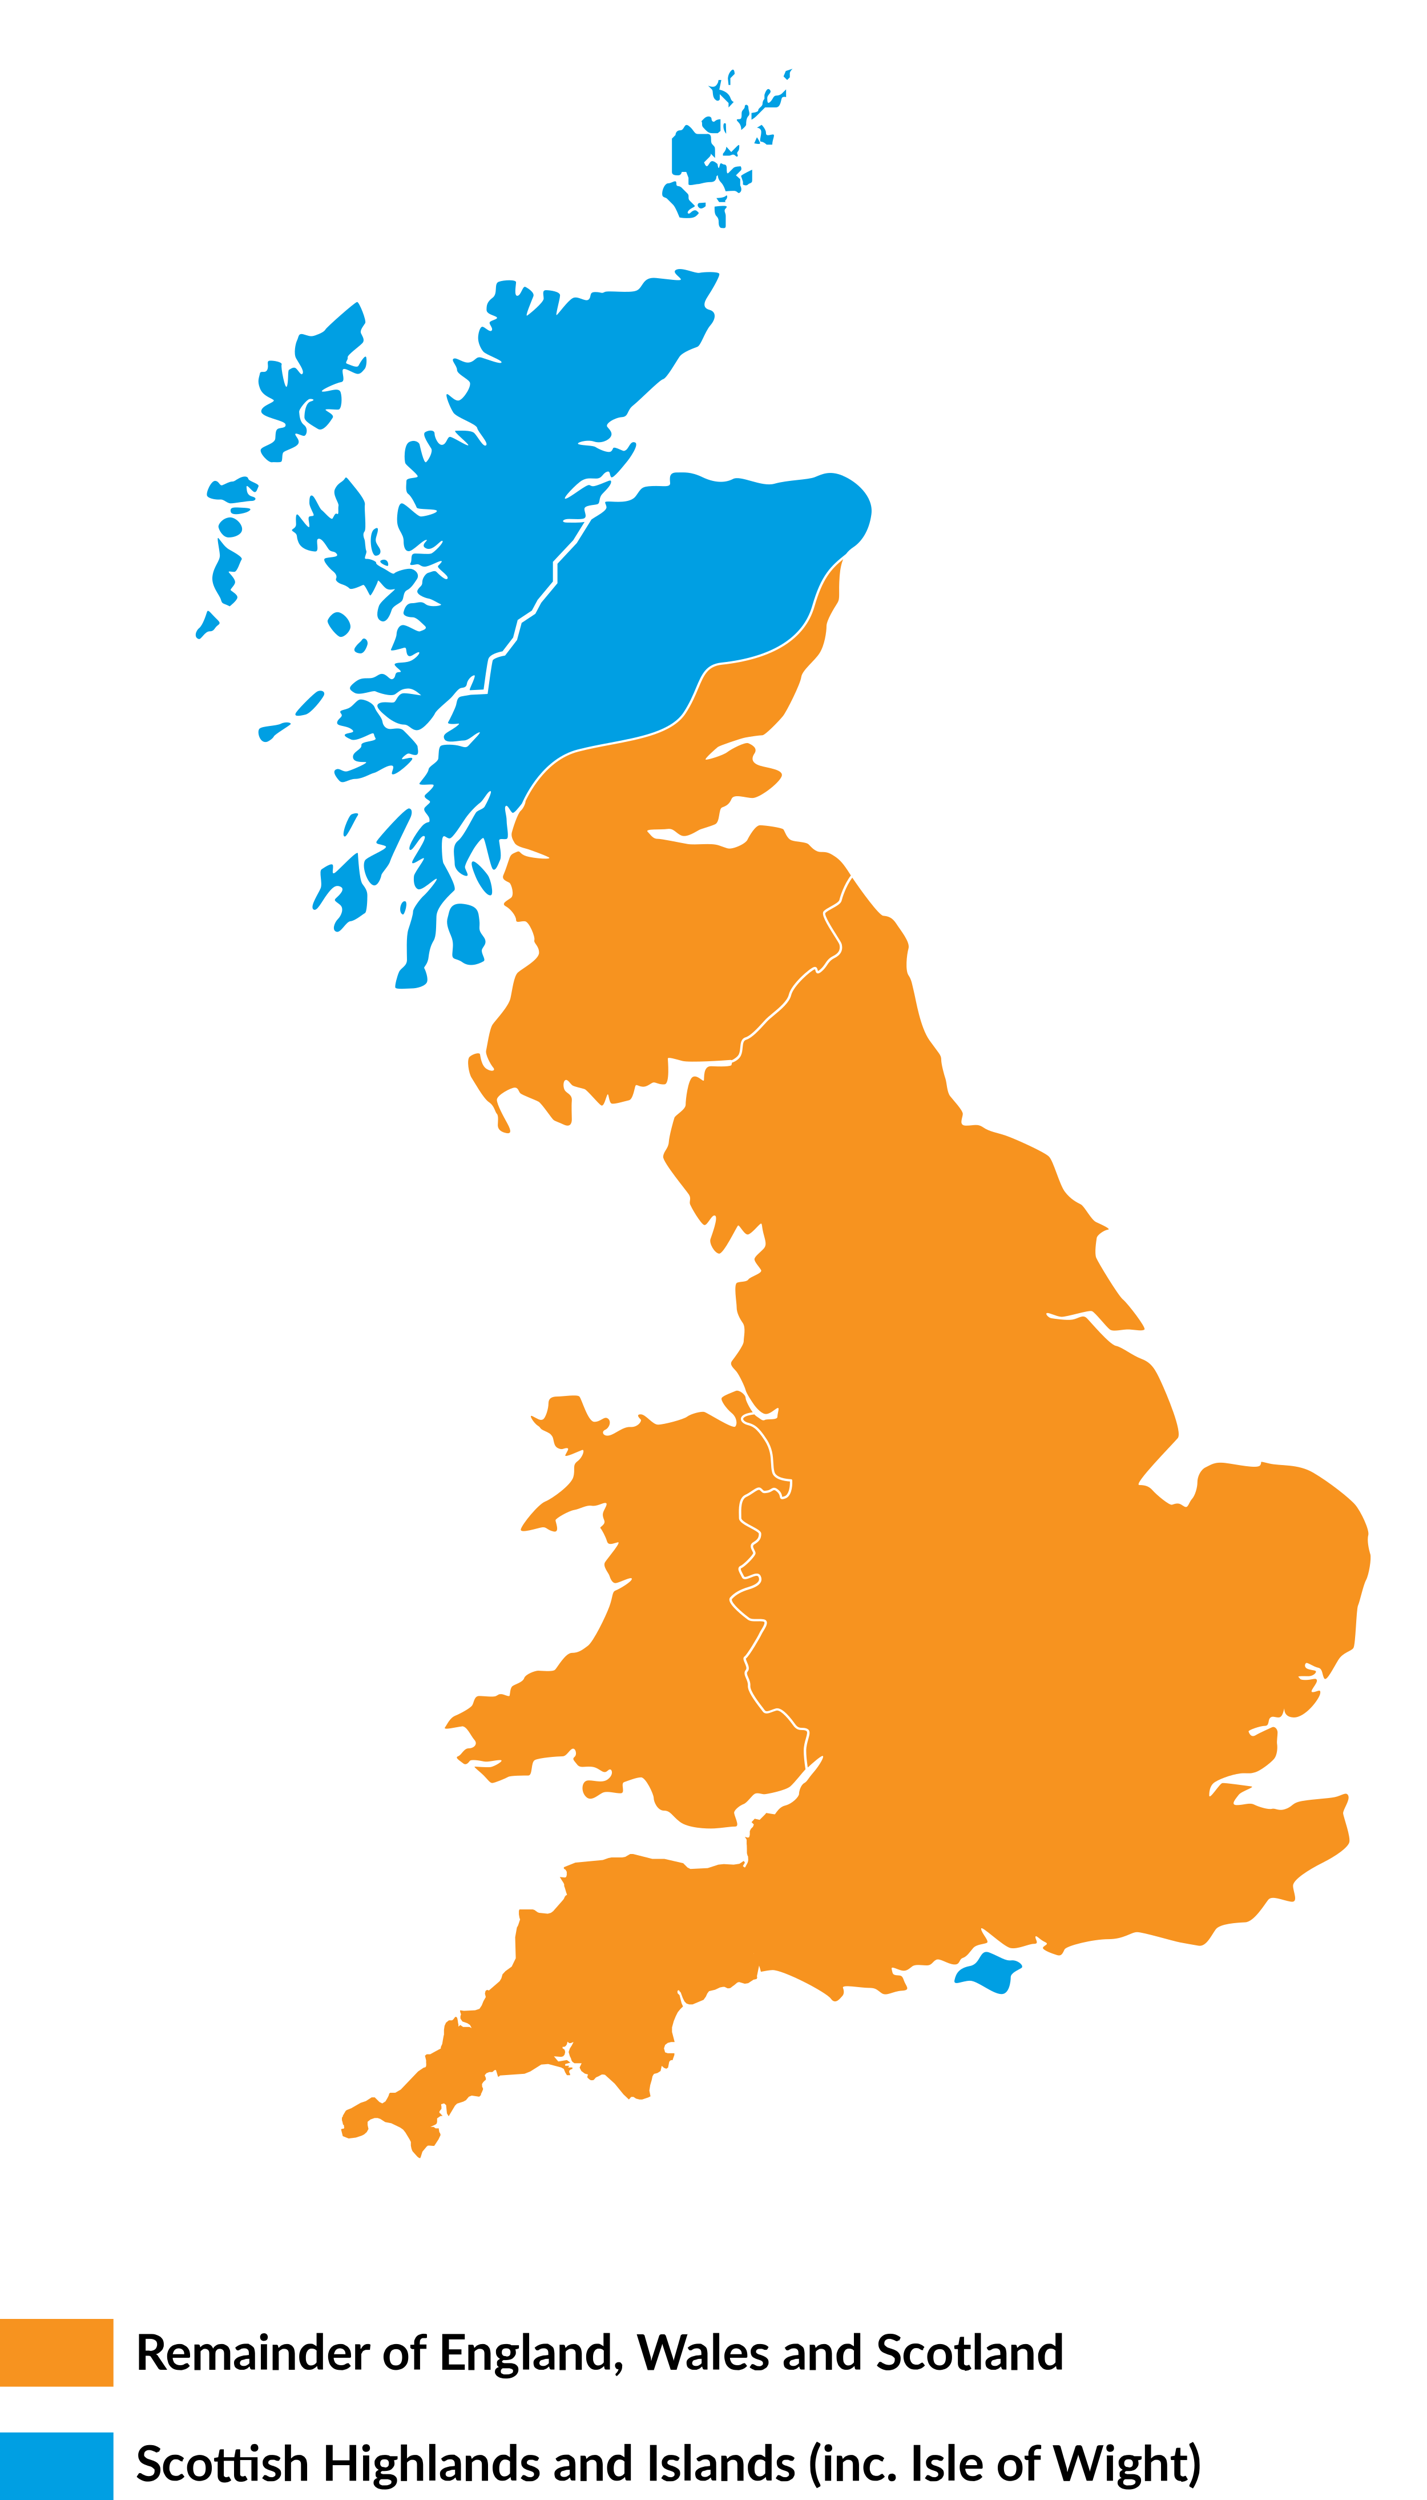 <?xml version="1.0" encoding="utf-8"?>
<svg xmlns="http://www.w3.org/2000/svg" xmlns:xlink="http://www.w3.org/1999/xlink" id="Layer_1" version="1.1" viewBox="0 0 558.5 977.9">
  
  <defs>
    <style>
      .st0 {
        fill: none;
      }

      .st1 {
        fill: #f7931f;
      }

      .st2 {
        fill: #009fe3;
      }

      .st3 {
        clip-path: url(#clippath);
      }
    </style>
    <clipPath id="clippath">
      <rect class="st0" x="-154.79" y="2.48" width="756.28" height="853.22"/>
    </clipPath>
  </defs>
  <g id="Layer_11" data-name="Layer_1">
    <g>
      <path d="M61.8,958.9c0,.1-.2.2-.2.3h-.3c-.1,0-.3,0-.4-.1s-.3-.2-.6-.3-.5-.2-.8-.3-.6-.2-1-.2-.7,0-.9.1-.5.2-.7.4-.3.3-.4.6c0,.2-.1.5-.1.7s0,.6.3.8c.2.2.4.4.7.6.3.2.6.3,1,.4.4.1.8.3,1.2.4s.8.3,1.2.5.7.4,1,.7.5.6.7,1,.3.9.3,1.5-.1,1.2-.3,1.8c-.2.5-.5,1-.9,1.4s-.9.7-1.5,1c-.6.2-1.3.4-2.1.4s-.9,0-1.3-.1-.8-.2-1.2-.4-.8-.4-1.1-.6-.7-.5-.9-.8l.8-1.2s.1-.2.3-.2h.3c.1,0,.3,0,.5.2.2.1.4.3.7.4s.6.3.9.4c.3.1.8.2,1.2.2.7,0,1.3-.2,1.7-.5.4-.4.6-.9.6-1.5s0-.7-.3-.9-.4-.4-.7-.6c-.3-.2-.6-.3-1-.4-.4-.1-.8-.2-1.2-.4-.4-.1-.8-.3-1.2-.5s-.7-.4-1-.7-.5-.7-.7-1.1c-.2-.4-.3-1-.3-1.6s.1-1,.3-1.5.5-.9.9-1.3.9-.7,1.4-.9c.6-.2,1.2-.3,2-.3s1.6.1,2.3.4c.7.3,1.3.6,1.8,1.1l-.6,1.2-.4-.1h0Z"/>
      <path d="M71.6,962.5s-.1.2-.2.2h-.3c-.1,0-.2,0-.4-.1-.1,0-.3-.2-.4-.3-.2,0-.4-.2-.6-.3-.2,0-.5-.1-.8-.1s-.8,0-1.1.2c-.3.2-.6.4-.8.7-.2.3-.4.6-.5,1s-.2.9-.2,1.4,0,1,.2,1.4.3.8.5,1c.2.3.5.5.8.6s.6.2,1,.2.7,0,.9-.1c.2,0,.4-.2.6-.3s.3-.2.4-.3c.1,0,.3-.1.4-.1s.3,0,.4.2l.7.9c-.3.3-.6.6-.9.8s-.6.4-1,.5c-.3.1-.7.2-1,.3h-1c-.6,0-1.2-.1-1.7-.3s-1-.6-1.4-1-.7-1-1-1.6-.4-1.4-.4-2.2.1-1.4.3-2c.2-.6.5-1.2.9-1.6.4-.5.9-.8,1.5-1.1s1.3-.4,2.1-.4,1.4.1,1.9.4c.6.2,1.1.6,1.5,1l-.6.9.2.1h0Z"/>
      <path d="M78.1,960.2c.7,0,1.4.1,2,.4.6.2,1.1.6,1.5,1s.8,1,1,1.6.3,1.3.3,2.1-.1,1.5-.3,2.1c-.2.6-.6,1.2-1,1.6-.4.4-.9.8-1.5,1s-1.3.4-2,.4-1.4-.1-2-.4c-.6-.2-1.1-.6-1.5-1s-.8-1-1-1.6-.4-1.3-.4-2.1.1-1.5.4-2.1c.2-.6.6-1.2,1-1.6.4-.4.9-.8,1.5-1s1.3-.4,2-.4ZM78.1,968.6c.8,0,1.4-.3,1.8-.8s.6-1.4.6-2.4-.2-1.9-.6-2.4c-.4-.6-1-.8-1.8-.8s-1.5.3-1.9.8c-.4.6-.6,1.4-.6,2.4s.2,1.9.6,2.4c.4.6,1,.8,1.9.8Z"/>
      <path d="M100.8,970.3h-2.4v-8.1h-4.4v5.4c0,.3,0,.6.2.7.2.2.4.3.6.3h.4c.1,0,.2,0,.3-.1,0,0,.1,0,.2-.1h.4l.1.2.7,1.2c-.3.3-.7.5-1.2.7-.5.1-.9.2-1.4.2-.9,0-1.5-.2-2-.7s-.7-1.2-.7-2v-5.5h-4v5.4c0,.3,0,.6.2.7.2.2.4.3.6.3h.4c.1,0,.2,0,.3-.1,0,0,.1,0,.2-.1h.4l.1.2.7,1.2c-.3.3-.7.5-1.2.7-.5.1-.9.2-1.4.2-.9,0-1.5-.2-2-.7s-.7-1.2-.7-2v-5.5h-1c-.1,0-.2,0-.3-.1,0,0-.1-.2-.1-.4v-.9l1.6-.3.5-2.7c0-.1,0-.2.2-.3,0,0,.2-.1.3-.1h1.2v3.1h4.1l.5-2.7c0-.1,0-.2.2-.3,0,0,.2-.1.4-.1h1.2v3.1h6.8v9.8-.6h0ZM101.1,957.4c0,.2,0,.4-.1.6,0,.2-.2.3-.3.5-.1.1-.3.2-.5.3s-.4.1-.6.1-.4,0-.6-.1-.3-.2-.5-.3c-.1-.1-.2-.3-.3-.5s-.1-.4-.1-.6,0-.4.1-.6.2-.3.3-.5.3-.2.5-.3c.2,0,.4-.1.6-.1s.4,0,.6.1c.2,0,.4.2.5.3s.2.3.3.5c0,.2.1.4.1.6Z"/>
      <path d="M109.3,962.3c0,.1-.1.2-.2.2h-.7c-.1,0-.3-.1-.5-.2-.2,0-.4-.2-.6-.2h-.8c-.5,0-.8,0-1.1.3-.3.2-.4.5-.4.8s0,.4.2.5c.1.1.3.3.6.4.2.1.5.2.8.3.3,0,.6.2.9.3s.6.2.9.4.5.3.8.5c.2.2.4.4.6.7.1.3.2.6.2,1s0,.9-.3,1.3c-.2.4-.4.8-.8,1-.3.3-.7.5-1.2.7s-1.1.2-1.7.2h-1c-.3,0-.6-.1-.9-.3-.3-.1-.6-.2-.8-.4s-.5-.3-.7-.5l.6-.9c0-.1.2-.2.3-.3s.2,0,.4,0,.3,0,.4.1c.1,0,.3.2.5.3.2,0,.4.2.6.3.2,0,.5.1.9.1s.5,0,.7-.1.4-.2.5-.3.2-.2.3-.4v-.4c0-.2,0-.4-.2-.6-.1-.1-.3-.3-.6-.4s-.5-.2-.8-.3-.6-.2-.9-.3-.6-.2-.9-.4c-.3-.1-.6-.3-.8-.5-.2-.2-.4-.5-.6-.8-.1-.3-.2-.7-.2-1.1s0-.8.2-1.2.4-.7.7-1c.3-.3.7-.5,1.2-.7s1-.2,1.6-.2,1.3.1,1.9.3,1,.5,1.4.9l-.5.9h0Z"/>
      <path d="M114.1,961.4c.4-.4.8-.7,1.3-.9s1-.3,1.6-.3,1,0,1.4.3c.4.2.8.4,1,.8.3.3.5.7.6,1.2s.2,1,.2,1.5v6.3h-2.4v-6.3c0-.6-.1-1.1-.4-1.4-.3-.3-.7-.5-1.3-.5s-.8,0-1.2.3c-.4.2-.7.4-1,.8v7.2h-2.4v-14.3h2.4v5.5l.2-.2h0Z"/>
      <path d="M139.4,956.3v14h-2.6v-6.1h-6.6v6.1h-2.6v-14h2.6v6h6.6v-6h2.6Z"/>
      <path d="M144.8,957.5c0,.2,0,.4-.1.6,0,.2-.2.3-.3.5-.1.1-.3.2-.5.3-.2,0-.4.1-.6.1s-.4,0-.6-.1c-.2,0-.3-.2-.5-.3-.1-.1-.2-.3-.3-.5,0-.2-.1-.4-.1-.6s0-.4.1-.6.2-.3.3-.5c.1-.1.3-.2.5-.3.2,0,.4-.1.6-.1s.4,0,.6.1c.2,0,.3.2.5.3.1.1.2.3.3.5s.1.4.1.6ZM144.5,960.4v9.9h-2.4v-9.9h2.4Z"/>
      <path d="M155.6,960.7v.9c0,.3-.2.5-.5.5l-.9.2c.1.3.2.7.2,1.1s0,.9-.3,1.3c-.2.4-.5.7-.8,1s-.8.5-1.2.6-1,.2-1.5.2h-1.1c-.3.2-.5.4-.5.6s0,.3.3.4.4.2.7.2h2.2c.4,0,.8,0,1.2.2.4,0,.7.2,1,.4s.5.4.7.7.3.7.3,1.2-.1.9-.3,1.3c-.2.4-.5.8-.9,1.1s-.9.6-1.5.8-1.3.3-2,.3-1.4,0-2-.2c-.6-.1-1-.3-1.4-.6-.4-.2-.6-.5-.8-.8s-.3-.6-.3-1,.1-.9.4-1.2c.3-.3.7-.6,1.2-.7-.3-.1-.5-.3-.6-.5-.2-.2-.2-.5-.2-.9v-.5c0-.2.1-.3.2-.5.1-.2.2-.3.4-.4.2-.1.4-.3.6-.4-.5-.3-.9-.6-1.2-1.1s-.4-1-.4-1.6,0-.9.3-1.3c.2-.4.5-.7.8-1,.4-.3.8-.5,1.2-.6.5-.1,1-.2,1.6-.2s.8,0,1.2.1c.4,0,.7.2,1,.4h2.9ZM153.2,970.7c0-.2,0-.4-.2-.5-.1-.1-.3-.2-.5-.3-.2,0-.4-.1-.7-.2h-2.6c-.3.1-.5.3-.6.5-.2.2-.2.4-.2.7s0,.3.1.5c0,.2.2.3.4.4s.4.2.7.3h1.1c.4,0,.8,0,1.1-.1s.6-.2.8-.3.4-.3.5-.4c0-.2.1-.3.1-.5v-.1h0ZM150.5,965.1c.3,0,.6,0,.8-.1.2,0,.4-.2.5-.3s.3-.3.3-.5.1-.4.1-.7c0-.5-.1-.9-.4-1.2s-.7-.4-1.3-.4-1,.1-1.3.4-.4.7-.4,1.2,0,.4.1.6c0,.2.2.4.3.5s.3.3.6.3c.2,0,.5.1.8.1l-.1.1h0Z"/>
      <path d="M159.5,961.4c.4-.4.8-.7,1.3-.9s1-.3,1.6-.3,1,0,1.4.3c.4.2.8.4,1,.8.3.3.5.7.6,1.2s.2,1,.2,1.5v6.3h-2.4v-6.3c0-.6-.1-1.1-.4-1.4-.3-.3-.7-.5-1.3-.5s-.8,0-1.2.3c-.4.2-.7.4-1,.8v7.2h-2.4v-14.3h2.4v5.5l.2-.2h0Z"/>
      <path d="M170.4,955.9v14.3h-2.4v-14.3h2.4Z"/>
      <path d="M172.6,961.7c1.1-1,2.5-1.6,4.1-1.6s1.1,0,1.6.3c.5.2.8.5,1.2.8s.6.7.7,1.2.2,1,.2,1.5v6.3h-1.1c-.2,0-.4,0-.5-.1-.1,0-.2-.2-.3-.4l-.2-.7c-.3.2-.5.4-.7.6-.2.2-.5.3-.7.4-.3.1-.5.2-.8.3h-1c-.4,0-.8,0-1.2-.2s-.7-.3-.9-.5c-.3-.2-.5-.5-.6-.8s-.2-.7-.2-1.2,0-.5.1-.7c0-.2.2-.5.4-.7s.4-.4.7-.6c.3-.2.7-.4,1.1-.5.4-.1,1-.3,1.5-.4.6,0,1.3-.1,2-.2v-.6c0-.7-.1-1.2-.4-1.5s-.7-.5-1.2-.5-.7,0-1,.1c-.3,0-.5.2-.7.3s-.4.2-.5.3-.3.1-.5.1-.3,0-.4-.1-.2-.2-.3-.3l-.4-.8v.2h0ZM178,966c-.7,0-1.3,0-1.7.2s-.8.2-1.1.3-.5.3-.6.5-.2.4-.2.6c0,.4.1.7.4.9.2.2.6.3,1,.3s.9,0,1.3-.3c.4-.2.7-.4,1-.8v-1.7h-.1,0Z"/>
      <path d="M184.8,961.6c.2-.2.4-.4.6-.6s.5-.3.7-.4.5-.2.8-.3c.3,0,.6-.1.9-.1.5,0,1,0,1.4.3.4.2.8.4,1,.8.3.3.5.7.6,1.2s.2,1,.2,1.5v6.3h-2.4v-6.3c0-.6-.1-1.1-.4-1.4-.3-.3-.7-.5-1.3-.5s-.8,0-1.2.3c-.4.2-.7.4-1,.8v7.2h-2.4v-9.9h1.5c.3,0,.5.1.6.4l.2.8.2-.1h0Z"/>
      <path d="M202.1,955.9v14.3h-1.5c-.3,0-.5-.1-.6-.4l-.2-1c-.4.5-.9.8-1.4,1.1s-1.1.4-1.8.4-1-.1-1.5-.3-.8-.6-1.2-1c-.3-.4-.6-1-.8-1.6s-.3-1.4-.3-2.2.1-1.4.3-2,.5-1.2.9-1.6c.4-.5.8-.8,1.3-1.1s1.1-.4,1.8-.4,1,0,1.4.3c.4.2.7.4,1.1.7v-5.2h2.5ZM199.7,962.9c-.3-.3-.6-.6-.9-.7-.3-.1-.7-.2-1-.2s-.7,0-1,.2-.5.3-.7.6-.4.6-.5,1-.2.9-.2,1.5,0,1.1.1,1.5.2.7.4,1,.4.4.6.6c.3.1.5.2.8.2.5,0,.9-.1,1.3-.3s.7-.5,1-.9v-4.4l.1-.1h0Z"/>
      <path d="M210.5,962.3c0,.1-.1.2-.2.2h-.7c-.1,0-.3-.1-.5-.2-.2,0-.4-.2-.6-.2h-.8c-.5,0-.8,0-1.1.3-.3.2-.4.5-.4.8s0,.4.2.5c.1.1.3.3.6.4.2.1.5.2.8.3.3,0,.6.2.9.3.3.1.6.2.9.4s.5.3.8.5c.2.2.4.4.6.7.1.3.2.6.2,1s0,.9-.3,1.3c-.2.4-.4.8-.8,1-.3.3-.7.5-1.2.7s-1.1.2-1.7.2h-1c-.3,0-.6-.1-.9-.3-.3-.1-.6-.2-.8-.4s-.5-.3-.7-.5l.6-.9c0-.1.2-.2.3-.3s.2,0,.4,0,.3,0,.4.1c.1,0,.3.2.5.3.2,0,.4.2.6.3.2,0,.5.1.9.1s.5,0,.7-.1.4-.2.5-.3.2-.2.3-.4v-.4c0-.2,0-.4-.2-.6-.1-.1-.3-.3-.6-.4s-.5-.2-.8-.3-.6-.2-.9-.3c-.3-.1-.6-.2-.9-.4-.3-.1-.6-.3-.8-.5s-.4-.5-.6-.8c-.1-.3-.2-.7-.2-1.1s0-.8.2-1.2.4-.7.7-1,.7-.5,1.2-.7,1-.2,1.6-.2,1.3.1,1.9.3c.6.2,1,.5,1.4.9l-.5.9h0Z"/>
      <path d="M217.4,961.7c1.1-1,2.5-1.6,4.1-1.6s1.1,0,1.6.3c.5.2.8.5,1.2.8s.6.7.7,1.2.2,1,.2,1.5v6.3h-1.1c-.2,0-.4,0-.5-.1-.1,0-.2-.2-.3-.4l-.2-.7c-.3.2-.5.4-.7.6-.2.2-.5.3-.7.4-.3.1-.5.2-.8.3h-1c-.4,0-.8,0-1.2-.2s-.7-.3-.9-.5c-.3-.2-.5-.5-.6-.8s-.2-.7-.2-1.2,0-.5.1-.7c0-.2.2-.5.4-.7s.4-.4.7-.6c.3-.2.7-.4,1.1-.5.4-.1,1-.3,1.5-.4.6,0,1.3-.1,2-.2v-.6c0-.7-.1-1.2-.4-1.5s-.7-.5-1.2-.5-.7,0-1,.1c-.3,0-.5.2-.7.3s-.4.2-.5.3-.3.1-.5.1-.3,0-.4-.1-.2-.2-.3-.3l-.4-.8v.2h0ZM222.9,966c-.7,0-1.3,0-1.7.2s-.8.2-1.1.3-.5.3-.6.5-.2.4-.2.6c0,.4.1.7.4.9.2.2.6.3,1,.3s.9,0,1.3-.3c.4-.2.7-.4,1-.8v-1.7h-.1,0Z"/>
      <path d="M229.7,961.6c.2-.2.4-.4.6-.6s.5-.3.7-.4.5-.2.8-.3c.3,0,.6-.1.9-.1.5,0,1,0,1.4.3.4.2.8.4,1,.8.3.3.5.7.6,1.2s.2,1,.2,1.5v6.3h-2.4v-6.3c0-.6-.1-1.1-.4-1.4-.3-.3-.7-.5-1.3-.5s-.8,0-1.2.3c-.4.2-.7.4-1,.8v7.2h-2.4v-9.9h1.5c.3,0,.5.1.6.4l.2.8.2-.1h0Z"/>
      <path d="M246.9,955.9v14.3h-1.5c-.3,0-.5-.1-.6-.4l-.2-1c-.4.5-.9.8-1.4,1.1s-1.1.4-1.8.4-1-.1-1.5-.3-.8-.6-1.2-1c-.3-.4-.6-1-.8-1.6s-.3-1.4-.3-2.2.1-1.4.3-2,.5-1.2.9-1.6c.4-.5.8-.8,1.3-1.1s1.1-.4,1.8-.4,1,0,1.4.3c.4.2.7.4,1.1.7v-5.2h2.5ZM244.5,962.9c-.3-.3-.6-.6-.9-.7-.3-.1-.7-.2-1-.2s-.7,0-1,.2-.5.3-.7.6-.4.6-.5,1-.2.9-.2,1.5,0,1.1.1,1.5.2.7.4,1,.4.4.6.6c.3.1.5.2.8.2.5,0,.9-.1,1.3-.3s.7-.5,1-.9v-4.4l.1-.1h0Z"/>
      <path d="M257,970.3h-2.6v-14h2.6v14Z"/>
      <path d="M265.5,962.3c0,.1-.1.2-.2.2h-.7c-.1,0-.3-.1-.5-.2-.2,0-.4-.2-.6-.2h-.8c-.5,0-.8,0-1.1.3-.3.2-.4.5-.4.8s0,.4.2.5c.1.1.3.3.6.4.2.1.5.2.8.3.3,0,.6.2.9.3s.6.2.9.4.5.3.8.5c.2.2.4.4.6.7.1.3.2.6.2,1s0,.9-.3,1.3c-.2.4-.4.8-.8,1-.3.3-.7.5-1.2.7s-1.1.2-1.7.2h-1c-.3,0-.6-.1-.9-.3-.3-.1-.6-.2-.8-.4s-.5-.3-.7-.5l.6-.9c0-.1.2-.2.3-.3s.2,0,.4,0,.3,0,.4.1c.1,0,.3.2.5.3.2,0,.4.2.6.3.2,0,.5.1.9.1s.5,0,.7-.1.4-.2.5-.3.2-.2.3-.4v-.4c0-.2,0-.4-.2-.6-.1-.1-.3-.3-.6-.4s-.5-.2-.8-.3-.6-.2-.9-.3-.6-.2-.9-.4c-.3-.1-.6-.3-.8-.5-.2-.2-.4-.5-.6-.8-.1-.3-.2-.7-.2-1.1s0-.8.2-1.2.4-.7.7-1c.3-.3.7-.5,1.2-.7s1-.2,1.6-.2,1.3.1,1.9.3,1,.5,1.4.9l-.5.9h0Z"/>
      <path d="M270.3,955.9v14.3h-2.4v-14.3h2.4Z"/>
      <path d="M272.5,961.7c1.1-1,2.5-1.6,4.1-1.6s1.1,0,1.6.3c.5.2.8.5,1.2.8s.6.7.7,1.2c.2.5.2,1,.2,1.5v6.3h-1.1c-.2,0-.4,0-.5-.1-.1,0-.2-.2-.3-.4l-.2-.7c-.3.2-.5.4-.7.6-.2.2-.5.3-.7.4-.3.1-.5.2-.8.3h-1c-.4,0-.8,0-1.2-.2s-.7-.3-.9-.5c-.3-.2-.5-.5-.6-.8s-.2-.7-.2-1.2,0-.5.1-.7c0-.2.2-.5.4-.7s.4-.4.7-.6c.3-.2.7-.4,1.1-.5s1-.3,1.5-.4c.6,0,1.3-.1,2-.2v-.6c0-.7-.1-1.2-.4-1.5s-.7-.5-1.2-.5-.7,0-1,.1c-.3,0-.5.2-.7.3s-.4.2-.5.3-.3.1-.5.1-.3,0-.4-.1-.2-.2-.3-.3l-.4-.8v.2h0ZM278,966c-.7,0-1.3,0-1.7.2s-.8.2-1.1.3c-.3.1-.5.3-.6.5s-.2.4-.2.6c0,.4.1.7.4.9.2.2.6.3,1,.3s.9,0,1.3-.3c.4-.2.7-.4,1-.8v-1.7h-.1,0Z"/>
      <path d="M284.8,961.6c.2-.2.4-.4.6-.6.2-.2.5-.3.7-.4s.5-.2.8-.3c.3,0,.6-.1.9-.1.5,0,1,0,1.4.3.4.2.8.4,1,.8.3.3.5.7.6,1.2s.2,1,.2,1.5v6.3h-2.4v-6.3c0-.6-.1-1.1-.4-1.4-.3-.3-.7-.5-1.3-.5s-.8,0-1.2.3c-.4.2-.7.4-1,.8v7.2h-2.4v-9.9h1.5c.3,0,.5.1.6.4l.2.8.2-.1h0Z"/>
      <path d="M302,955.9v14.3h-1.5c-.3,0-.5-.1-.6-.4l-.2-1c-.4.5-.9.8-1.4,1.1s-1.1.4-1.8.4-1-.1-1.5-.3-.8-.6-1.2-1-.6-1-.8-1.6-.3-1.4-.3-2.2,0-1.4.3-2c.2-.6.5-1.2.9-1.6.4-.5.8-.8,1.3-1.1s1.1-.4,1.8-.4,1,0,1.4.3.7.4,1.1.7v-5.2h2.5ZM299.6,962.9c-.3-.3-.6-.6-.9-.7-.3-.1-.7-.2-1-.2s-.7,0-1,.2c-.3.1-.5.3-.7.6s-.4.6-.5,1-.2.9-.2,1.5,0,1.1.1,1.5c0,.4.2.7.4,1,.2.3.4.4.6.6.3.1.5.2.8.2.5,0,.9-.1,1.3-.3.3-.2.7-.5,1-.9v-4.4l.1-.1h0Z"/>
      <path d="M310.4,962.3c0,.1-.1.2-.2.2h-.7c-.2,0-.3-.1-.5-.2-.2,0-.4-.2-.6-.2h-.8c-.5,0-.8,0-1.1.3-.3.2-.4.5-.4.8s0,.4.2.5c.1.1.3.3.5.4s.5.2.8.3c.3,0,.6.2.9.3s.6.2.9.4c.3.1.5.3.8.5.2.2.4.4.6.7.1.3.2.6.2,1s0,.9-.3,1.3c-.2.4-.4.8-.8,1s-.7.5-1.2.7-1.1.2-1.7.2h-1c-.3,0-.6-.1-.9-.3-.3-.1-.6-.2-.8-.4-.3-.1-.5-.3-.7-.5l.6-.9c0-.1.2-.2.3-.3s.2,0,.4,0,.3,0,.4.1c.1,0,.3.2.5.3.2,0,.4.2.6.3.2,0,.5.1.9.1s.5,0,.7-.1.4-.2.5-.3.2-.2.3-.4v-.4c0-.2,0-.4-.2-.6-.1-.1-.3-.3-.5-.4-.2-.1-.5-.2-.8-.3s-.6-.2-.9-.3-.6-.2-.9-.4c-.3-.1-.6-.3-.8-.5-.2-.2-.4-.5-.5-.8s-.2-.7-.2-1.1,0-.8.2-1.2.4-.7.7-1c.3-.3.7-.5,1.2-.7s1-.2,1.6-.2,1.3.1,1.9.3,1,.5,1.4.9l-.5.9h-.1Z"/>
      <path d="M319.1,964.2c0,1.3.2,2.6.5,3.9.3,1.3.8,2.5,1.4,3.6,0,.1.1.2.1.3v.3s0,.1-.1.2-.1.1-.2.1l-1.1.6c-.5-.7-.9-1.5-1.2-2.2-.3-.7-.6-1.5-.8-2.2-.2-.8-.4-1.5-.5-2.3,0-.8-.1-1.6-.1-2.4s0-1.6.1-2.4c0-.8.3-1.5.5-2.3s.5-1.5.8-2.2.7-1.5,1.2-2.2l1.1.6s.1,0,.2.1c0,0,0,.1.1.2v.3c0,.1,0,.2-.1.4-.6,1.1-1.1,2.3-1.4,3.6s-.5,2.6-.5,3.9v.1h0Z"/>
      <path d="M325.7,957.5c0,.2,0,.4-.1.6,0,.2-.2.3-.3.5-.1.1-.3.2-.5.3-.2,0-.4.1-.6.1s-.4,0-.6-.1c-.2,0-.3-.2-.5-.3-.1-.1-.2-.3-.3-.5,0-.2-.1-.4-.1-.6s0-.4.1-.6c0-.2.2-.3.3-.5s.3-.2.5-.3c.2,0,.4-.1.6-.1s.4,0,.6.1c.2,0,.3.2.5.3.1.1.2.3.3.5,0,.2.1.4.1.6ZM325.3,960.4v9.9h-2.4v-9.9h2.4Z"/>
      <path d="M330,961.6c.2-.2.4-.4.6-.6.2-.2.5-.3.7-.4s.5-.2.8-.3c.3,0,.6-.1.9-.1.5,0,1,0,1.4.3.4.2.8.4,1,.8.3.3.5.7.6,1.2s.2,1,.2,1.5v6.3h-2.4v-6.3c0-.6-.1-1.1-.4-1.4-.3-.3-.7-.5-1.3-.5s-.8,0-1.2.3c-.4.2-.7.4-1,.8v7.2h-2.4v-9.9h1.5c.3,0,.5.1.6.4l.2.8.2-.1h0Z"/>
      <path d="M345.7,962.5s-.1.2-.2.2h-.3c-.1,0-.2,0-.4-.1-.1,0-.3-.2-.4-.3-.2,0-.4-.2-.6-.3-.2,0-.5-.1-.8-.1s-.8,0-1.1.2c-.3.2-.6.4-.8.7s-.4.6-.5,1-.2.9-.2,1.4,0,1,.2,1.4c.1.4.3.8.5,1,.2.3.5.5.8.6s.6.2,1,.2.7,0,.9-.1c.2,0,.4-.2.6-.3s.3-.2.4-.3c.1,0,.3-.1.4-.1s.3,0,.4.2l.7.9c-.3.3-.6.6-.9.8s-.6.4-1,.5c-.3.1-.7.2-1,.3h-1c-.6,0-1.2-.1-1.7-.3s-1-.6-1.4-1-.7-1-1-1.6c-.2-.6-.4-1.4-.4-2.2s.1-1.4.3-2c.2-.6.5-1.2.9-1.6.4-.5.9-.8,1.5-1.1s1.3-.4,2.1-.4,1.4.1,1.9.4c.6.2,1.1.6,1.5,1l-.6.9.2.1h0Z"/>
      <path d="M347.6,969c0-.2,0-.4.1-.6,0-.2.2-.3.3-.5s.3-.2.5-.3c.2,0,.4-.1.6-.1s.4,0,.6.1.3.2.5.3.2.3.3.5c0,.2.1.4.1.6s0,.4-.1.6-.2.3-.3.5c-.1.1-.3.2-.5.3-.2,0-.4.1-.6.1s-.4,0-.6-.1c-.2,0-.3-.2-.5-.3-.1-.1-.2-.3-.3-.5s-.1-.4-.1-.6Z"/>
      <path d="M360.2,970.3h-2.6v-14h2.6v14Z"/>
      <path d="M368.8,962.3c0,.1-.1.2-.2.2h-.7c-.2,0-.3-.1-.5-.2-.2,0-.4-.2-.6-.2h-.8c-.5,0-.8,0-1.1.3-.3.2-.4.5-.4.8s0,.4.2.5c.1.1.3.3.5.4s.5.2.8.3c.3,0,.6.2.9.3s.6.2.9.4c.3.1.5.3.8.5.2.2.4.4.6.7.1.3.2.6.2,1s0,.9-.3,1.3c-.2.4-.4.8-.8,1s-.7.5-1.2.7-1.1.2-1.7.2h-1c-.3,0-.6-.1-.9-.3-.3-.1-.6-.2-.8-.4-.3-.1-.5-.3-.7-.5l.6-.9c0-.1.2-.2.3-.3s.2,0,.4,0,.3,0,.4.1c.1,0,.3.2.5.3.2,0,.4.2.6.3.2,0,.5.1.9.1s.5,0,.7-.1.4-.2.5-.3.2-.2.3-.4v-.4c0-.2,0-.4-.2-.6-.1-.1-.3-.3-.5-.4-.2-.1-.5-.2-.8-.3s-.6-.2-.9-.3-.6-.2-.9-.4c-.3-.1-.6-.3-.8-.5-.2-.2-.4-.5-.5-.8s-.2-.7-.2-1.1,0-.8.2-1.2.4-.7.7-1c.3-.3.7-.5,1.2-.7s1-.2,1.6-.2,1.3.1,1.9.3,1,.5,1.4.9l-.5.9h-.1Z"/>
      <path d="M373.6,955.9v14.3h-2.4v-14.3h2.4Z"/>
      <path d="M377.8,965.6c0,.5.1.9.3,1.3s.3.7.6.9c.2.2.5.4.8.5s.7.2,1.1.2.7,0,1-.1c.3,0,.5-.2.7-.3s.4-.2.6-.3c.2,0,.3-.1.5-.1s.3,0,.4.2l.7.9c-.3.3-.6.6-.9.8s-.7.4-1,.5c-.4.1-.7.2-1.1.3s-.7,0-1.1,0c-.7,0-1.3-.1-1.9-.3s-1.1-.6-1.5-1-.8-1-1-1.7-.4-1.4-.4-2.3.1-1.3.3-1.9c.2-.6.5-1.1.9-1.6.4-.4.9-.8,1.5-1s1.3-.4,2-.4,1.2,0,1.7.3,1,.5,1.4.9.7.9.9,1.4c.2.6.3,1.2.3,1.9s0,.6-.1.7c0,.1-.2.2-.4.2h-6.3ZM382.4,964.2c0-.3,0-.6-.1-.9s-.2-.5-.4-.7-.4-.4-.7-.5c-.3-.1-.6-.2-.9-.2-.7,0-1.2.2-1.6.6-.4.4-.6,1-.8,1.7h4.5Z"/>
      <path d="M395.4,960.2c.7,0,1.4.1,2,.4.6.2,1.1.6,1.5,1s.8,1,1,1.6.3,1.3.3,2.1-.1,1.5-.3,2.1-.6,1.2-1,1.6c-.4.4-.9.8-1.5,1s-1.3.4-2,.4-1.4-.1-2-.4c-.6-.2-1.1-.6-1.5-1s-.8-1-1-1.6-.4-1.3-.4-2.1.1-1.5.4-2.1c.2-.6.6-1.2,1-1.6.4-.4.9-.8,1.5-1s1.3-.4,2-.4ZM395.4,968.6c.8,0,1.4-.3,1.8-.8s.6-1.4.6-2.4-.2-1.9-.6-2.4c-.4-.6-1-.8-1.8-.8s-1.5.3-1.9.8-.6,1.4-.6,2.4.2,1.9.6,2.4,1,.8,1.9.8Z"/>
      <path d="M402.5,970.3v-8.1h-.9c-.2-.2-.3-.2-.4-.3-.1,0-.2-.2-.2-.4v-1h1.5v-.7c0-.6,0-1.1.3-1.5.2-.5.4-.8.7-1.1.3-.3.7-.6,1.2-.7.5-.2,1-.3,1.5-.3s.9,0,1.3.2v1.2s0,.2-.1.2c0,0-.1,0-.2.1s-.2,0-.3,0h-1.1c-.2,0-.4.2-.6.3-.2.2-.3.4-.4.6,0,.2-.1.6-.1.9v.7h2.6v1.7h-2.5v8.1h-2.4l.1.1Z"/>
      <path d="M431.9,956.3l-4.3,14h-2.3l-3.1-9.5c0-.2-.2-.5-.2-.8,0,.2,0,.3-.1.5,0,.1,0,.3-.1.4l-3.1,9.5h-2.4l-4.3-14h2.2c.2,0,.4,0,.6.2.2.1.3.2.3.4l2.4,8.4c0,.2.1.4.1.7,0,.2,0,.5.2.8,0-.3.1-.5.2-.8,0-.2.1-.5.2-.7l2.7-8.4c0-.1.2-.3.3-.4.2-.1.3-.2.6-.2h.8c.2,0,.4,0,.6.2.1.1.2.3.3.4l2.7,8.4c.1.4.3.9.4,1.4,0-.5.2-1,.3-1.4l2.4-8.4c0-.2.1-.3.3-.4.2-.1.3-.2.6-.2h2l-.3-.1h0Z"/>
      <path d="M436,957.5c0,.2,0,.4-.1.6,0,.2-.2.3-.3.5-.1.1-.3.2-.5.3-.2,0-.4.1-.6.1s-.4,0-.6-.1c-.2,0-.3-.2-.5-.3-.1-.1-.2-.3-.3-.5,0-.2-.1-.4-.1-.6s0-.4.1-.6c0-.2.2-.3.3-.5s.3-.2.5-.3c.2,0,.4-.1.6-.1s.4,0,.6.1c.2,0,.3.2.5.3.1.1.2.3.3.5,0,.2.1.4.1.6ZM435.6,960.4v9.9h-2.4v-9.9h2.4Z"/>
      <path d="M446.8,960.7v.9c0,.3-.2.5-.5.5l-.9.2c.1.3.2.7.2,1.1s0,.9-.3,1.3c-.2.4-.5.7-.8,1s-.8.5-1.2.6c-.5.2-1,.2-1.5.2h-1.1c-.3.2-.5.4-.5.6s0,.3.3.4c.2,0,.4.2.7.2h2.2c.4,0,.8,0,1.2.2.4,0,.7.2,1,.4s.5.4.7.7.3.7.3,1.2-.1.9-.3,1.3-.5.8-.9,1.1-.9.6-1.5.8-1.3.3-2,.3-1.4,0-2-.2c-.6-.1-1-.3-1.4-.6-.4-.2-.6-.5-.8-.8-.2-.3-.3-.6-.3-1s.1-.9.4-1.2.7-.6,1.2-.7c-.3-.1-.5-.3-.6-.5-.2-.2-.2-.5-.2-.9v-.5c0-.2.1-.3.2-.5s.2-.3.4-.4c.2-.1.4-.3.6-.4-.5-.3-.9-.6-1.2-1.1-.3-.5-.4-1-.4-1.6s0-.9.3-1.3c.2-.4.5-.7.8-1,.4-.3.8-.5,1.2-.6.5-.1,1-.2,1.6-.2s.8,0,1.2.1c.4,0,.7.2,1,.4h2.9,0ZM444.4,970.7c0-.2,0-.4-.2-.5-.1-.1-.3-.2-.5-.3-.2,0-.4-.1-.7-.2h-2.6c-.3.1-.5.3-.6.5-.2.2-.2.4-.2.7s0,.3.1.5c0,.2.2.3.4.4.2.1.4.2.7.3s.7,0,1.1,0,.8,0,1.1-.1c.3,0,.6-.2.8-.3s.4-.3.5-.4c0-.2.1-.3.1-.5v-.1h0ZM441.7,965.1c.3,0,.6,0,.8-.1.2,0,.4-.2.5-.3s.3-.3.3-.5.1-.4.1-.7c0-.5-.1-.9-.4-1.2s-.7-.4-1.3-.4-1,.1-1.3.4-.4.7-.4,1.2,0,.4.1.6c0,.2.2.4.3.5.1.1.3.3.6.3.2,0,.5.1.8.1l-.1.1h0Z"/>
      <path d="M450.7,961.4c.4-.4.8-.7,1.3-.9s1-.3,1.6-.3,1,0,1.4.3c.4.2.8.4,1,.8.3.3.5.7.6,1.2s.2,1,.2,1.5v6.3h-2.4v-6.3c0-.6-.1-1.1-.4-1.4-.3-.3-.7-.5-1.3-.5s-.8,0-1.2.3c-.4.2-.7.4-1,.8v7.2h-2.4v-14.3h2.4v5.5l.2-.2h0Z"/>
      <path d="M462.3,970.4c-.9,0-1.5-.2-2-.7s-.7-1.2-.7-2v-5.5h-1c-.1,0-.2,0-.3-.1,0,0-.1-.2-.1-.4v-.9l1.6-.3.5-2.7c0-.1,0-.2.2-.3,0,0,.2-.1.3-.1h1.2v3.1h2.6v1.7h-2.6v5.4c0,.3,0,.6.2.7s.4.3.6.3h.4s.2,0,.3-.1c0,0,.1,0,.2-.1s.1,0,.2,0h.2c.1,0,0,0,.1.2l.7,1.2c-.3.3-.7.5-1.2.7-.5.1-.9.2-1.4.2v-.3h0Z"/>
      <path d="M467.5,964.2c0-1.3-.2-2.6-.5-3.9-.3-1.3-.8-2.5-1.4-3.6,0-.1-.1-.3-.1-.4v-.3s0-.1.1-.2c0,0,.1-.1.2-.1l1.1-.6c.5.7.9,1.5,1.2,2.2.3.7.6,1.5.8,2.2.2.8.4,1.5.5,2.3,0,.8.1,1.6.1,2.4s0,1.6-.1,2.4c0,.8-.3,1.5-.5,2.3s-.5,1.5-.8,2.2-.7,1.5-1.2,2.2l-1.1-.6s-.1,0-.2-.1,0-.1-.1-.2v-.3c0-.1,0-.2.1-.3.6-1.1,1.1-2.3,1.4-3.6s.5-2.6.5-3.9v-.1h0Z"/>
    </g>
    <rect class="st1" y="907" width="44.4" height="26.5"/>
    <rect class="st2" y="951.4" width="44.4" height="26.5"/>
    <g>
      <path d="M65.3,926.9h-2.3c-.4,0-.8-.2-1-.5l-2.9-4.5c-.1-.2-.2-.3-.4-.4-.1,0-.3-.1-.6-.1h-1.1v5.5h-2.6v-14h4.3c.9,0,1.8,0,2.4.3.7.2,1.2.5,1.7.8.4.4.8.8,1,1.3s.3,1,.3,1.6,0,.9-.2,1.3c-.1.4-.3.8-.6,1.1s-.6.6-1,.9c-.4.3-.8.5-1.3.6.2,0,.3.2.5.3s.3.3.4.5l3.5,5.2-.1.1h0ZM58.6,919.5c.5,0,.9,0,1.3-.2.4-.1.7-.3.9-.5s.4-.5.5-.8.2-.6.2-1c0-.7-.2-1.3-.7-1.6-.5-.4-1.2-.6-2.1-.6h-1.7v4.6h1.6v.1Z"/>
      <path d="M67.6,922.2c0,.5.1.9.3,1.3.1.4.3.7.6.9.2.2.5.4.8.5s.7.2,1.1.2.7,0,1-.1c.3,0,.5-.2.7-.3s.4-.2.6-.3c.2,0,.3-.1.5-.1s.3,0,.4.2l.7.9c-.3.3-.6.6-.9.8s-.7.4-1,.5c-.4.1-.7.2-1.1.3s-.7,0-1.1,0c-.7,0-1.3-.1-1.9-.3s-1.1-.6-1.5-1-.8-1-1-1.7-.4-1.4-.4-2.3.1-1.3.3-1.9c.2-.6.5-1.1.9-1.6.4-.4.9-.8,1.5-1s1.3-.4,2-.4,1.2,0,1.7.3,1,.5,1.4.9.7.9.9,1.4c.2.6.3,1.2.3,1.9s0,.6-.1.7c0,.1-.2.2-.4.2h-6.3ZM72.1,920.8c0-.3,0-.6-.1-.9s-.2-.5-.4-.7-.4-.4-.7-.5-.6-.2-.9-.2c-.7,0-1.2.2-1.6.6-.4.4-.6,1-.8,1.7h4.5Z"/>
      <path d="M76.1,926.9v-9.9h1.5c.3,0,.5.1.6.4l.2.7c.2-.2.4-.4.5-.5.2-.2.4-.3.6-.4.2-.1.4-.2.7-.3.2,0,.5-.1.8-.1.6,0,1.1.2,1.5.5s.7.8.9,1.3c.2-.3.3-.6.6-.8.2-.2.5-.4.8-.6.3-.1.6-.3.9-.3s.6-.1.9-.1c.5,0,1,0,1.5.3.4.2.8.4,1.1.7.3.3.5.7.7,1.2s.2,1,.2,1.6v6.3h-2.4v-6.3c0-.6-.1-1.1-.4-1.4s-.7-.5-1.2-.5-.5,0-.7.1c-.2,0-.4.2-.6.4s-.3.4-.4.6c0,.2-.1.5-.1.8v6.3h-2.4v-6.3c0-.7-.1-1.1-.4-1.4-.3-.3-.7-.5-1.2-.5s-.7,0-1,.3c-.3.2-.6.4-.8.7v7.3h-2.4s0-.1,0-.1Z"/>
      <path d="M92,918.3c1.1-1,2.5-1.6,4.1-1.6s1.1,0,1.6.3c.5.2.8.5,1.2.8s.6.7.7,1.2.2,1,.2,1.5v6.3h-1.1c-.2,0-.4,0-.5-.1-.1,0-.2-.2-.3-.4l-.2-.7c-.3.2-.5.4-.7.6-.2.2-.5.3-.7.4-.3.1-.5.2-.8.3h-1c-.4,0-.8,0-1.2-.2s-.7-.3-.9-.5c-.3-.2-.5-.5-.6-.8s-.2-.7-.2-1.2,0-.5.1-.7c0-.2.2-.5.4-.7s.4-.4.7-.6c.3-.2.7-.4,1.1-.5s1-.3,1.5-.4c.6,0,1.3-.1,2-.2v-.6c0-.7-.1-1.2-.4-1.5s-.7-.5-1.2-.5-.7,0-1,.1c-.3,0-.5.2-.7.3s-.4.2-.5.3-.3.1-.5.1-.3,0-.4-.1-.2-.2-.3-.3l-.4-.8v.2h0ZM97.5,922.6c-.7,0-1.3,0-1.7.2s-.8.2-1.1.3c-.3.1-.5.3-.6.5s-.2.4-.2.6c0,.4.1.7.4.9.2.2.6.3,1,.3s.9,0,1.3-.3c.4-.2.7-.4,1-.8v-1.7h-.1Z"/>
      <path d="M104.8,914.1c0,.2,0,.4-.1.6,0,.2-.2.3-.3.5-.1.1-.3.2-.5.3-.2,0-.4.1-.6.1s-.4,0-.6-.1c-.2,0-.3-.2-.5-.3-.1-.1-.2-.3-.3-.5,0-.2-.1-.4-.1-.6s0-.4.1-.6.2-.3.3-.5c.1-.1.3-.2.5-.3.2,0,.4-.1.6-.1s.4,0,.6.1c.2,0,.3.2.5.3.1.1.2.3.3.5s.1.4.1.6ZM104.5,916.9v9.9h-2.4v-9.9h2.4Z"/>
      <path d="M109.2,918.2c.2-.2.4-.4.6-.6s.5-.3.7-.4.5-.2.8-.3c.3,0,.6-.1.9-.1.5,0,1,0,1.4.3.4.2.8.4,1,.8.3.3.5.7.6,1.2s.2,1,.2,1.5v6.3h-2.4v-6.3c0-.6-.1-1.1-.4-1.4-.3-.3-.7-.5-1.3-.5s-.8,0-1.2.3c-.4.2-.7.4-1,.8v7.2h-2.4v-9.9h1.5c.3,0,.5.1.6.4l.2.8.2-.1h0Z"/>
      <path d="M126.4,912.5v14.3h-1.5c-.3,0-.5-.1-.6-.4l-.2-1c-.4.5-.9.8-1.4,1.1s-1.1.4-1.8.4-1-.1-1.5-.3-.8-.6-1.2-1c-.3-.4-.6-1-.8-1.6-.2-.6-.3-1.4-.3-2.2s.1-1.4.3-2c.2-.6.5-1.2.9-1.6.4-.5.8-.8,1.3-1.1s1.1-.4,1.8-.4,1,0,1.4.3c.4.2.7.4,1.1.7v-5.2s2.5,0,2.5,0ZM124,919.5c-.3-.3-.6-.6-.9-.7-.3-.1-.7-.2-1-.2s-.7,0-1,.2-.5.3-.7.6-.4.6-.5,1-.2.9-.2,1.5,0,1.1.1,1.5.2.7.4,1c.2.3.4.4.6.6.3.1.5.2.8.2.5,0,.9-.1,1.3-.3s.7-.5,1-.9v-4.4l.1-.1h0Z"/>
      <path d="M130.6,922.2c0,.5.1.9.3,1.3.1.4.3.7.6.9.2.2.5.4.8.5s.7.2,1.1.2.7,0,1-.1c.3,0,.5-.2.7-.3s.4-.2.6-.3c.2,0,.3-.1.5-.1s.3,0,.4.2l.7.9c-.3.3-.6.6-.9.8-.3.2-.7.4-1,.5-.4.1-.7.2-1.1.3s-.7,0-1.1,0c-.7,0-1.3-.1-1.9-.3s-1.1-.6-1.5-1-.8-1-1-1.7-.4-1.4-.4-2.3.1-1.3.3-1.9c.2-.6.5-1.1.9-1.6.4-.4.9-.8,1.5-1s1.3-.4,2-.4,1.2,0,1.7.3,1,.5,1.4.9.7.9.9,1.4c.2.6.3,1.2.3,1.9s0,.6-.1.7c0,.1-.2.2-.4.2h-6.3ZM135.2,920.8c0-.3,0-.6-.1-.9s-.2-.5-.4-.7-.4-.4-.7-.5-.6-.2-.9-.2c-.7,0-1.2.2-1.6.6-.4.4-.6,1-.8,1.7h4.5Z"/>
      <path d="M141.3,918.7c.3-.6.7-1.1,1.1-1.4s.9-.5,1.5-.5.8,0,1.1.3l-.2,1.8c0,.1,0,.2-.1.2h-1.2c-.3,0-.5,0-.7.1s-.4.2-.6.3c-.2.1-.3.3-.4.5s-.2.4-.4.7v6.1h-2.4v-9.9h1.4c.2,0,.4,0,.5.1s.2.2.2.5v1.1l.2.1h0Z"/>
      <path d="M155,916.8c.7,0,1.4.1,2,.4.6.2,1.1.6,1.5,1s.8,1,1,1.6.3,1.3.3,2.1-.1,1.5-.3,2.1-.6,1.2-1,1.6c-.4.4-.9.8-1.5,1s-1.3.4-2,.4-1.4-.1-2-.4c-.6-.2-1.1-.6-1.5-1s-.8-1-1-1.6-.4-1.3-.4-2.1.1-1.5.4-2.1c.2-.6.6-1.2,1-1.6.4-.4.9-.8,1.5-1s1.3-.4,2-.4ZM155,925.2c.8,0,1.4-.3,1.8-.8s.6-1.4.6-2.4-.2-1.9-.6-2.4c-.4-.6-1-.8-1.8-.8s-1.5.3-1.9.8c-.4.6-.6,1.4-.6,2.4s.2,1.9.6,2.4c.4.6,1,.8,1.9.8Z"/>
      <path d="M162.1,926.9v-8.1h-.9c-.2-.2-.3-.2-.4-.3-.1,0-.2-.2-.2-.4v-1h1.5v-.7c0-.6,0-1.1.3-1.5.2-.5.4-.8.7-1.1s.7-.6,1.2-.7c.5-.2,1-.3,1.5-.3s.9,0,1.3.2v1.2s0,.2-.1.2c0,0-.1,0-.2.1h-1.4c-.2,0-.4.2-.6.3-.2.2-.3.4-.4.6,0,.2-.1.6-.1.9v.7h2.6v1.7h-2.5v8.1h-2.4l.1.1h0Z"/>
      <path d="M175.7,915v3.9h4.9v2h-4.9v3.9h6.2v2.1h-8.8v-14h8.8v2.1h-6.2Z"/>
      <path d="M185.8,918.2c.2-.2.4-.4.6-.6s.5-.3.7-.4.5-.2.8-.3c.3,0,.6-.1.9-.1.5,0,1,0,1.4.3.4.2.8.4,1,.8.3.3.5.7.6,1.2s.2,1,.2,1.5v6.3h-2.4v-6.3c0-.6-.1-1.1-.4-1.4-.3-.3-.7-.5-1.3-.5s-.8,0-1.2.3c-.4.2-.7.4-1,.8v7.2h-2.4v-9.9h1.5c.3,0,.5.1.6.4l.2.8.2-.1h0Z"/>
      <path d="M203.1,917.3v.9c0,.3-.2.5-.5.5l-.9.2c.1.3.2.7.2,1.1s0,.9-.3,1.3c-.2.4-.5.7-.8,1s-.8.5-1.2.6-1,.2-1.5.2h-1.1c-.3.2-.5.4-.5.6s0,.3.3.4.4.2.7.2h2.2c.4,0,.8,0,1.2.2.4,0,.7.2,1,.4s.5.4.7.7.3.7.3,1.2-.1.9-.3,1.3c-.2.4-.5.8-.9,1.1s-.9.6-1.5.8-1.3.3-2,.3-1.4,0-2-.2c-.6-.1-1-.3-1.4-.6-.4-.2-.6-.5-.8-.8s-.3-.6-.3-1,.1-.9.4-1.2c.3-.3.7-.6,1.2-.7-.3-.1-.5-.3-.6-.5-.2-.2-.2-.5-.2-.9v-.5c0-.2.1-.3.2-.5.1-.2.2-.3.4-.4.2-.1.4-.3.6-.4-.5-.3-.9-.6-1.2-1.1s-.4-1-.4-1.6,0-.9.3-1.3c.2-.4.5-.7.8-1,.4-.3.8-.5,1.2-.6.5-.1,1-.2,1.6-.2s.8,0,1.2.1c.4,0,.7.2,1,.4h2.9ZM200.8,927.3c0-.2,0-.4-.2-.5-.1-.1-.3-.2-.5-.3-.2,0-.4-.1-.7-.2h-2.6c-.3.1-.5.3-.6.5-.2.2-.2.4-.2.7s0,.3.1.5c0,.2.2.3.4.4s.4.2.7.3h1.1c.4,0,.8,0,1.1-.1s.6-.2.8-.3.4-.3.5-.4c0-.2.1-.3.1-.5v-.1h0ZM198.1,921.7c.3,0,.6,0,.8-.1.2,0,.4-.2.5-.3s.3-.3.3-.5.1-.4.1-.7c0-.5-.1-.9-.4-1.2s-.7-.4-1.3-.4-1,.1-1.3.4-.4.7-.4,1.2,0,.4.1.6c0,.2.2.4.3.5s.3.3.6.3c.2,0,.5.1.8.1l-.1.1h0Z"/>
      <path d="M207.1,912.5v14.3h-2.4v-14.3h2.4Z"/>
      <path d="M209.2,918.3c1.1-1,2.5-1.6,4.1-1.6s1.1,0,1.6.3c.5.2.8.5,1.2.8s.6.7.7,1.2.2,1,.2,1.5v6.3h-1.1c-.2,0-.4,0-.5-.1-.1,0-.2-.2-.3-.4l-.2-.7c-.3.2-.5.4-.7.6-.2.2-.5.3-.7.4-.3.1-.5.2-.8.3h-1c-.4,0-.8,0-1.2-.2s-.7-.3-.9-.5c-.3-.2-.5-.5-.6-.8s-.2-.7-.2-1.2,0-.5.1-.7c0-.2.2-.5.4-.7s.4-.4.7-.6c.3-.2.7-.4,1.1-.5.4-.1,1-.3,1.5-.4.6,0,1.3-.1,2-.2v-.6c0-.7-.1-1.2-.4-1.5s-.7-.5-1.2-.5-.7,0-1,.1c-.3,0-.5.2-.7.3s-.4.2-.5.3-.3.1-.5.1-.3,0-.4-.1-.2-.2-.3-.3l-.4-.8v.2h0ZM214.7,922.6c-.7,0-1.3,0-1.7.2s-.8.2-1.1.3-.5.3-.6.5-.2.4-.2.6c0,.4.1.7.4.9.2.2.6.3,1,.3s.9,0,1.3-.3c.4-.2.7-.4,1-.8v-1.7h-.1,0Z"/>
      <path d="M221.5,918.2c.2-.2.4-.4.6-.6s.5-.3.7-.4.5-.2.8-.3c.3,0,.6-.1.9-.1.5,0,1,0,1.4.3.4.2.8.4,1,.8.3.3.5.7.6,1.2s.2,1,.2,1.5v6.3h-2.4v-6.3c0-.6-.1-1.1-.4-1.4-.3-.3-.7-.5-1.3-.5s-.8,0-1.2.3c-.4.2-.7.4-1,.8v7.2h-2.4v-9.9h1.5c.3,0,.5.1.6.4l.2.8.2-.1h0Z"/>
      <path d="M238.7,912.5v14.3h-1.5c-.3,0-.5-.1-.6-.4l-.2-1c-.4.5-.9.8-1.4,1.1s-1.1.4-1.8.4-1-.1-1.5-.3-.8-.6-1.2-1c-.3-.4-.6-1-.8-1.6s-.3-1.4-.3-2.2.1-1.4.3-2,.5-1.2.9-1.6c.4-.5.8-.8,1.3-1.1s1.1-.4,1.8-.4,1,0,1.4.3c.4.2.7.4,1.1.7v-5.2h2.5ZM236.4,919.5c-.3-.3-.6-.6-.9-.7-.3-.1-.7-.2-1-.2s-.7,0-1,.2-.5.3-.7.6-.4.6-.5,1-.2.9-.2,1.5,0,1.1.1,1.5.2.7.4,1,.4.4.6.6c.3.1.5.2.8.2.5,0,.9-.1,1.3-.3s.7-.5,1-.9v-4.4l.1-.1h0Z"/>
      <path d="M241.1,929.2c-.1,0-.2-.2-.2-.4v-.2s0-.1.1-.2c0,0,.2-.2.3-.3s.2-.2.3-.4c.1-.1.2-.3.3-.5,0-.2.2-.4.2-.5-.2,0-.4,0-.6-.1-.2,0-.3-.2-.4-.3s-.2-.3-.3-.5-.1-.4-.1-.6,0-.3.1-.5c0-.2.2-.3.3-.4.1-.1.3-.2.4-.3.2,0,.4-.1.6-.1s.5,0,.6.1c.2,0,.3.2.5.4.1.2.2.3.3.5s0,.4,0,.6c0,.3,0,.6-.1,1s-.2.7-.4,1-.4.7-.7,1-.6.6-.9.9l-.4-.4.1.2h0Z"/>
      <path d="M269.1,912.9l-4.3,14h-2.3l-3.1-9.5c0-.2-.2-.5-.2-.8,0,.2,0,.3-.1.5s0,.3-.1.4l-3.1,9.5h-2.4l-4.3-14h2.2c.2,0,.4,0,.6.2.2.1.3.2.3.4l2.4,8.4c0,.2.1.4.1.7s0,.5.1.8c0-.3.1-.5.2-.8,0-.2.1-.5.2-.7l2.7-8.4c0-.1.2-.3.3-.4.2-.1.3-.2.6-.2h.8c.2,0,.4,0,.6.2s.2.3.3.4l2.7,8.4c.1.4.3.9.4,1.4,0-.5.2-1,.3-1.4l2.4-8.4c0-.2.1-.3.3-.4.2-.1.3-.2.6-.2h2l-.2-.1h0Z"/>
      <path d="M269.1,918.3c1.1-1,2.5-1.6,4.1-1.6s1.1,0,1.6.3c.5.2.8.5,1.2.8s.6.7.7,1.2.2,1,.2,1.5v6.3h-1.1c-.2,0-.4,0-.5-.1-.1,0-.2-.2-.3-.4l-.2-.7c-.3.2-.5.4-.7.6-.2.2-.5.3-.7.4-.3.1-.5.2-.8.3h-1c-.4,0-.8,0-1.2-.2s-.7-.3-.9-.5c-.3-.2-.5-.5-.6-.8s-.2-.7-.2-1.2,0-.5.1-.7c0-.2.2-.5.4-.7s.4-.4.7-.6c.3-.2.7-.4,1.1-.5s1-.3,1.5-.4c.6,0,1.3-.1,2-.2v-.6c0-.7-.1-1.2-.4-1.5s-.7-.5-1.2-.5-.7,0-1,.1c-.3,0-.5.2-.7.3s-.4.2-.5.3-.3.1-.5.1-.3,0-.4-.1-.2-.2-.3-.3l-.4-.8v.2h0ZM274.5,922.6c-.7,0-1.3,0-1.7.2s-.8.2-1.1.3c-.3.1-.5.3-.6.5s-.2.4-.2.6c0,.4.1.7.4.9.2.2.6.3,1,.3s.9,0,1.3-.3c.4-.2.7-.4,1-.8v-1.7h-.1,0Z"/>
      <path d="M281.5,912.5v14.3h-2.4v-14.3h2.4Z"/>
      <path d="M285.7,922.2c0,.5.1.9.3,1.3s.3.7.6.9c.2.2.5.4.8.5s.7.2,1.1.2.7,0,1-.1c.3,0,.5-.2.7-.3s.4-.2.6-.3c.2,0,.3-.1.5-.1s.3,0,.4.2l.7.9c-.3.3-.6.6-.9.8s-.7.4-1,.5c-.4.1-.7.2-1.1.3s-.7,0-1.1,0c-.7,0-1.3-.1-1.9-.3s-1.1-.6-1.5-1-.8-1-1-1.7-.4-1.4-.4-2.3.1-1.3.3-1.9c.2-.6.5-1.1.9-1.6.4-.4.9-.8,1.5-1s1.3-.4,2-.4,1.2,0,1.7.3,1,.5,1.4.9.7.9.9,1.4c.2.6.3,1.2.3,1.9s0,.6-.1.7c0,.1-.2.2-.4.2h-6.3ZM290.3,920.8c0-.3,0-.6-.1-.9s-.2-.5-.4-.7-.4-.4-.7-.5c-.3-.1-.6-.2-.9-.2-.7,0-1.2.2-1.6.6-.4.4-.6,1-.8,1.7h4.5Z"/>
      <path d="M300.2,918.9c0,.1-.1.2-.2.2h-.7c-.2,0-.3-.1-.5-.2-.2,0-.4-.2-.6-.2h-.8c-.5,0-.8,0-1.1.3-.3.2-.4.5-.4.8s0,.4.2.5c.1.1.3.3.5.4s.5.2.8.3c.3,0,.6.2.9.3s.6.2.9.4c.3.1.5.3.8.5.2.2.4.4.6.7.1.3.2.6.2,1s0,.9-.3,1.3c-.2.4-.4.8-.8,1s-.7.5-1.2.7-1.1.2-1.7.2h-1c-.3,0-.6-.1-.9-.3-.3-.1-.6-.2-.8-.4-.3-.1-.5-.3-.7-.5l.6-.9c0-.1.2-.2.3-.3s.2,0,.4,0,.3,0,.4.1c.1,0,.3.2.5.3.2,0,.4.2.6.3.2,0,.5.1.9.1s.5,0,.7-.1.4-.2.5-.3.2-.2.3-.4v-.4c0-.2,0-.4-.2-.6-.1-.1-.3-.3-.5-.4-.2-.1-.5-.2-.8-.3s-.6-.2-.9-.3-.6-.2-.9-.4c-.3-.1-.6-.3-.8-.5-.2-.2-.4-.5-.5-.8s-.2-.7-.2-1.1,0-.8.2-1.2.4-.7.7-1c.3-.3.7-.5,1.2-.7s1-.2,1.6-.2,1.3.1,1.9.3,1,.5,1.4.9l-.5.9h-.1Z"/>
      <path d="M307.1,918.3c1.1-1,2.5-1.6,4.1-1.6s1.1,0,1.6.3c.5.2.8.5,1.2.8s.6.7.7,1.2.2,1,.2,1.5v6.3h-1.1c-.2,0-.4,0-.5-.1s-.2-.2-.3-.4l-.2-.7c-.3.2-.5.4-.7.6-.2.2-.5.3-.7.4-.3.1-.5.2-.8.3h-1c-.4,0-.8,0-1.2-.2s-.7-.3-.9-.5c-.3-.2-.5-.5-.6-.8s-.2-.7-.2-1.2,0-.5.1-.7c0-.2.2-.5.4-.7s.4-.4.7-.6c.3-.2.7-.4,1.1-.5s1-.3,1.5-.4,1.3-.1,2-.2v-.6c0-.7-.1-1.2-.4-1.5s-.7-.5-1.2-.5-.7,0-1,.1c-.3,0-.5.2-.7.3s-.4.2-.5.3c-.2,0-.3.1-.5.1s-.3,0-.4-.1c-.1,0-.2-.2-.3-.3l-.4-.8v.2h0ZM312.6,922.6c-.7,0-1.3,0-1.7.2s-.8.2-1.1.3c-.3.1-.5.3-.6.5s-.2.4-.2.6c0,.4.1.7.4.9.2.2.6.3,1,.3s.9,0,1.3-.3c.4-.2.7-.4,1-.8v-1.7h-.1,0Z"/>
      <path d="M319.4,918.2c.2-.2.4-.4.6-.6.2-.2.5-.3.7-.4s.5-.2.8-.3c.3,0,.6-.1.9-.1.5,0,1,0,1.4.3.4.2.8.4,1,.8.3.3.5.7.6,1.2s.2,1,.2,1.5v6.3h-2.4v-6.3c0-.6-.1-1.1-.4-1.4-.3-.3-.7-.5-1.3-.5s-.8,0-1.2.3c-.4.2-.7.4-1,.8v7.2h-2.4v-9.9h1.5c.3,0,.5.1.6.4l.2.8.2-.1h0Z"/>
      <path d="M336.7,912.5v14.3h-1.5c-.3,0-.5-.1-.6-.4l-.2-1c-.4.5-.9.8-1.4,1.1s-1.1.4-1.8.4-1-.1-1.5-.3-.8-.6-1.2-1-.6-1-.8-1.6-.3-1.4-.3-2.2,0-1.4.3-2c.2-.6.5-1.2.9-1.6.4-.5.8-.8,1.3-1.1s1.1-.4,1.8-.4,1,0,1.4.3.7.4,1.1.7v-5.2h2.5ZM334.3,919.5c-.3-.3-.6-.6-.9-.7-.3-.1-.7-.2-1-.2s-.7,0-1,.2c-.3.1-.5.3-.7.6s-.4.6-.5,1-.2.9-.2,1.5,0,1.1.1,1.5c0,.4.2.7.4,1,.2.3.4.4.6.6.3.1.5.2.8.2.5,0,.9-.1,1.3-.3.3-.2.7-.5,1-.9v-4.4l.1-.1h0Z"/>
      <path d="M351.5,915.4c0,.1-.2.2-.2.3h-.3c-.1,0-.3,0-.4-.1-.2,0-.3-.2-.6-.3s-.5-.2-.8-.3-.6-.2-1-.2-.7,0-.9.1-.5.2-.7.4-.3.3-.4.6-.1.5-.1.7,0,.6.3.8.4.4.7.6c.3.2.6.3,1,.4.4.1.8.3,1.2.4.4.1.8.3,1.2.5.4.2.7.4,1,.7s.5.6.7,1,.3.9.3,1.5-.1,1.2-.3,1.8c-.2.5-.5,1-.9,1.4s-.9.7-1.5,1c-.6.2-1.3.4-2.1.4s-.9,0-1.3-.1-.8-.2-1.2-.4c-.4-.2-.8-.4-1.1-.6s-.7-.5-.9-.8l.8-1.2s.1-.2.3-.2h.3c.1,0,.3,0,.5.2s.4.3.7.4c.3.2.6.3.9.4.3.1.8.2,1.2.2.7,0,1.3-.2,1.7-.5.4-.4.6-.9.6-1.5s0-.7-.3-.9c-.2-.2-.4-.4-.7-.6-.3-.2-.6-.3-1-.4-.4-.1-.8-.2-1.2-.4s-.8-.3-1.2-.5c-.4-.2-.7-.4-1-.7s-.5-.7-.7-1.1-.3-1-.3-1.6.1-1,.3-1.5c.2-.5.5-.9.9-1.3.4-.4.9-.7,1.4-.9.6-.2,1.2-.3,2-.3s1.6.1,2.3.4c.7.3,1.3.6,1.8,1.1l-.6,1.2-.4-.1h0Z"/>
      <path d="M361.4,919s-.1.2-.2.2h-.3c-.1,0-.2,0-.4-.1-.1,0-.3-.2-.4-.3-.2,0-.4-.2-.6-.3-.2,0-.5-.1-.8-.1s-.8,0-1.1.2c-.3.2-.6.4-.8.7s-.4.6-.5,1-.2.9-.2,1.4,0,1,.2,1.4c.1.4.3.8.5,1,.2.3.5.5.8.6s.6.2,1,.2.7,0,.9-.1c.2,0,.4-.2.6-.3s.3-.2.4-.3c.1,0,.3-.1.4-.1s.3,0,.4.2l.7.9c-.3.3-.6.6-.9.8s-.6.4-1,.5c-.3.1-.7.2-1,.3h-1c-.6,0-1.2-.1-1.7-.3s-1-.6-1.4-1-.7-1-1-1.6c-.2-.6-.4-1.4-.4-2.2s.1-1.4.3-2c.2-.6.5-1.2.9-1.6.4-.5.9-.8,1.5-1.1s1.3-.4,2.1-.4,1.4.1,1.9.4c.6.2,1.1.6,1.5,1l-.6.9.2.1h0Z"/>
      <path d="M367.8,916.8c.7,0,1.4.1,2,.4.6.2,1.1.6,1.5,1s.8,1,1,1.6.3,1.3.3,2.1-.1,1.5-.3,2.1-.6,1.2-1,1.6c-.4.4-.9.8-1.5,1s-1.3.4-2,.4-1.4-.1-2-.4c-.6-.2-1.1-.6-1.5-1s-.8-1-1-1.6-.4-1.3-.4-2.1.1-1.5.4-2.1c.2-.6.6-1.2,1-1.6.4-.4.9-.8,1.5-1s1.3-.4,2-.4ZM367.8,925.2c.8,0,1.4-.3,1.8-.8s.6-1.4.6-2.4-.2-1.9-.6-2.4c-.4-.6-1-.8-1.8-.8s-1.5.3-1.9.8-.6,1.4-.6,2.4.2,1.9.6,2.4,1,.8,1.9.8Z"/>
      <path d="M377.6,927c-.9,0-1.5-.2-2-.7s-.7-1.2-.7-2v-5.5h-1c-.1,0-.2,0-.3-.1,0,0-.1-.2-.1-.4v-.9l1.6-.3.5-2.7c0-.1,0-.2.2-.3,0,0,.2-.1.3-.1h1.2v3.1h2.6v1.7h-2.6v5.4c0,.3,0,.6.2.7s.4.3.6.3h.4s.2,0,.3-.1c0,0,.1,0,.2-.1s.1,0,.2,0h.2c.1,0,0,0,.1.2l.7,1.2c-.3.3-.7.5-1.2.7-.5.1-.9.2-1.4.2v-.3h0Z"/>
      <path d="M383.9,912.5v14.3h-2.4v-14.3h2.4Z"/>
      <path d="M386.1,918.3c1.1-1,2.5-1.6,4.1-1.6s1.1,0,1.6.3c.5.2.8.5,1.2.8s.6.7.7,1.2.2,1,.2,1.5v6.3h-1.1c-.2,0-.4,0-.5-.1s-.2-.2-.3-.4l-.2-.7c-.3.2-.5.4-.7.6-.2.2-.5.3-.7.4-.3.1-.5.2-.8.3h-1c-.4,0-.8,0-1.2-.2s-.7-.3-.9-.5c-.3-.2-.5-.5-.6-.8s-.2-.7-.2-1.2,0-.5.1-.7c0-.2.2-.5.4-.7s.4-.4.7-.6c.3-.2.7-.4,1.1-.5s1-.3,1.5-.4,1.3-.1,2-.2v-.6c0-.7-.1-1.2-.4-1.5s-.7-.5-1.2-.5-.7,0-1,.1c-.3,0-.5.2-.7.3s-.4.2-.5.3c-.2,0-.3.1-.5.1s-.3,0-.4-.1c-.1,0-.2-.2-.3-.3l-.4-.8v.2h0ZM391.5,922.6c-.7,0-1.3,0-1.7.2s-.8.2-1.1.3c-.3.1-.5.3-.6.5s-.2.4-.2.6c0,.4.1.7.4.9.2.2.6.3,1,.3s.9,0,1.3-.3c.4-.2.7-.4,1-.8v-1.7h-.1,0Z"/>
      <path d="M398.3,918.2c.2-.2.4-.4.6-.6.2-.2.5-.3.7-.4s.5-.2.8-.3c.3,0,.6-.1.9-.1.5,0,1,0,1.4.3.4.2.8.4,1,.8.3.3.5.7.6,1.2s.2,1,.2,1.5v6.3h-2.4v-6.3c0-.6-.1-1.1-.4-1.4-.3-.3-.7-.5-1.3-.5s-.8,0-1.2.3c-.4.2-.7.4-1,.8v7.2h-2.4v-9.9h1.5c.3,0,.5.1.6.4l.2.8.2-.1h0Z"/>
      <path d="M415.6,912.5v14.3h-1.5c-.3,0-.5-.1-.6-.4l-.2-1c-.4.5-.9.8-1.4,1.1s-1.1.4-1.8.4-1-.1-1.5-.3-.8-.6-1.2-1-.6-1-.8-1.6-.3-1.4-.3-2.2,0-1.4.3-2c.2-.6.5-1.2.9-1.6.4-.5.8-.8,1.3-1.1s1.1-.4,1.8-.4,1,0,1.4.3.7.4,1.1.7v-5.2h2.5ZM413.2,919.5c-.3-.3-.6-.6-.9-.7-.3-.1-.7-.2-1-.2s-.7,0-1,.2c-.3.1-.5.3-.7.6s-.4.6-.5,1-.2.9-.2,1.5,0,1.1.1,1.5c0,.4.2.7.4,1,.2.3.4.4.6.6.3.1.5.2.8.2.5,0,.9-.1,1.3-.3.3-.2.7-.5,1-.9v-4.4l.1-.1h0Z"/>
    </g>
  </g>
  <g id="Layer_2">
    <g>
      <g class="st3">
        <g>
          <path class="st2" d="M329.9,186.07c-5.31-2.2-8.24-.55-10.99.55s-10.63,1.1-15.77,2.57c-5.13,1.46-13.2-3.49-16.31-1.83-3.12,1.65-7.33,1.47-11.91-.73-4.58-2.2-7.15-1.83-10.08-1.83s-2.75,2.02-2.57,4.03c.19,2.01-2.75,1.1-6.96,1.28-4.22.18-4.22.73-6.41,3.85-2.2,3.12-8.43,2.2-10.64,2.2s-1.28.37-.91,2.02c.35,1.6-3.76,3.54-5.85,4.99l-5.76,9.25-7.56,8.08v7.62l-6.35,7.62-2.3,4.33-5.36,3.56-1.81,6.69-4.68,6.09-.34.06c-1.97.34-4.31,1.19-4.51,1.88-.39,1.35-1.49,9.36-1.88,12.34l-.1.73-6.58.33c-1.67.27-3.18.53-3.73.65-1.65.37-1.65,1.83-2.02,3.3-.37,1.46-2.57,5.86-3.12,6.78-.55.92,2.75.73,3.85.55,1.1-.18-.18.92-2.2,2.2s-4.03,2.02-3.11,3.85c.91,1.83,5.49.55,7.51.55s4.03-2.38,5.87-3.12c1.83-.73-2.02,2.93-3.3,4.4s-1.47,1.65-3.85.92c-2.38-.73-6.42-.73-7.51-.18-1.1.55-.92,3.3-1.1,4.95-.18,1.65-3.67,2.93-3.84,4.4-.19,1.47-2.75,4.22-3.49,5.31-.73,1.1,3.85.37,5.13.55,1.29.18-1.28,2.57-2.75,3.85s1.47,2.2,1.65,2.75-.37.73-1.83,2.2,1.46,2.93,1.65,4.76c.18,1.84-.37.55-2.2,2.02-1.83,1.46-6.6,8.8-5.5,9.9s4.21-6.05,5.68-5.31c1.46.73-4.76,8.98-4.76,10.26s3.12-1.28,4.4-1.65c1.28-.36-3.49,5.5-3.67,6.97-.18,1.46-.18,4.22,1.46,5.13,1.65.92,6.41-4.03,7.33-4.03s-3.66,5.5-4.95,6.59c-1.28,1.1-4.21,4.95-4.21,6.23s-.92,4.22-1.83,6.96c-.92,2.75-.55,9.35-.55,11.91s-2.38,3.12-3.11,4.77c-.74,1.65-1.65,5.13-1.47,6.05.19.91,4.95.37,6.6.37s4.76-.73,5.68-2.2c.91-1.46-.55-5.13-.92-5.68-.36-.55,1.28-1.28,1.65-4.22.37-2.93.91-4.77,2.01-6.6,1.1-1.83.92-5.5,1.1-9.53.18-4.03,5.68-8.8,6.96-10.08,1.28-1.28-3.66-9.53-4.22-10.63-.55-1.1-.91-8.25-.36-9.9s1.47.18,2.75.18,4.58-5.5,6.23-7.88,4.21-4.95,5.68-6.04c1.46-1.1,2.93-4.4,4.03-4.58s-1.65,5.13-2.2,6.05c-.55.92-2.2,1.28-3.12,2.02-.92.73-4.76,9.35-7.33,11.36-2.57,2.02-1.28,6.23-1.28,8.98s3.3,4.76,4.58,4.76-.36-2.2-.55-3.3c-.18-1.1,2.2-5.13,3.11-6.78.92-1.65,3.3-4.76,4.03-4.76s2.75,11.54,3.84,12.28c1.1.73,2.02-2.02,2.75-3.67.73-1.65-.19-5.87-.36-7.33-.19-1.47,1.82-.55,2.93-.92,1.1-.36,0-4.95,0-7.15s-1.11-4.95-.37-5.68c.73-.73,1.66,1.84,2.57,2.57.65.51,2.47-1.96,3.75-3.54,1.76-4.02,8.64-17.72,21.79-21.14,4-1.04,8.36-1.87,12.57-2.66,11.88-2.24,24.16-4.56,29-11.97,2.28-3.5,3.63-6.71,4.82-9.54,2.25-5.34,3.88-9.2,9.96-9.86,19.66-2.12,31.93-9.75,35.49-22.09,3.51-12.17,7.29-15.7,13.28-20.41.84-1.16,1.84-1.97,2.93-2.7,2.75-1.83,6.05-5.87,6.97-12.83.92-6.97-5.86-12.83-11.18-15.03"/>
          <path class="st2" d="M163.31,285.58c2.38,0,6.41-5.31,6.96-6.6.55-1.28,4.95-4.76,6.23-6.05,1.28-1.28,2.75-3.66,4.03-3.85,1.28-.18,2.01-.37,2.2-1.65.18-1.28,1.47-2.93,2.75-3.3s-1.65,4.95-1.65,5.68c0,.06.07.1.11.15l5.33-.27c.33-2.48,1.4-10.36,1.84-11.86.56-1.92,4.05-2.79,5.57-3.08l4.15-5.4,1.78-6.86,5.56-3.69,2.23-4.16,6-7.2v-7.68l7.94-8.45,4.44-7.16c-2.38.4-5.41.24-6.83.24-2.02,0-2.02-.92-.55-1.28,1.46-.36,4.4.18,6.59-.18,2.2-.37.74-2.38.74-3.85s3.48-1.46,4.95-1.83.37-2.38,2.2-4.22c1.83-1.83,3.3-3.48,3.3-4.58s-1.28-.18-4.22.92c-2.94,1.1-3.11.92-4.21.37-1.11-.55-7.52,4.95-9.35,5.31-1.83.37,4.4-6.05,6.41-7.15,2.02-1.1,3.12-.73,5.5-.73s2.38-1.83,4.04-2.57c1.65-.73,1.1,1.1,1.83,2.01.73.92,4.95-4.58,6.05-5.86s5.13-6.96,3.3-7.7c-1.83-.73-2.39,2.2-3.49,2.93s-.91.37-3.3-.55c-2.38-.92-1.46.18-2.56,1.1-1.1.91-4.95-.92-6.05-1.65s-4.95-.55-6.59-1.1c-1.66-.55,3.11-2.02,5.86-1.1,2.76.92,5.68-.37,6.6-1.83.91-1.47-.19-2.57-1.28-3.85-1.1-1.28,2.93-3.67,5.68-3.85,2.74-.18,1.83-2.57,4.4-4.58,2.56-2.01,10.26-9.9,11.72-10.26,1.47-.37,5.14-6.96,6.42-8.79,1.28-1.83,5.5-3.3,6.96-3.85,1.47-.55,2.93-5.87,5.13-8.43,2.21-2.56,2.38-5.31-.36-6.05-2.75-.73-2.2-2.93-.74-5.13,1.46-2.2,4.95-8.06,4.58-8.98-.36-.92-6.05-.73-7.7-.37-1.65.37-6.59-2.2-8.98-1.28-2.38.92,1.65,3.12,1.65,3.85s-4.21,0-9.71-.55-4.95,3.85-7.7,4.95-11.18-.18-12.46.55c-1.29.73-1.1,0-3.67,0s-1.28,1.83-2.57,2.93c-1.29,1.1-4.21-1.65-6.23-.55-2.01,1.1-5.5,6.05-6.23,6.6-.73.55,1.28-6.23,1.28-7.7s-3.84-2.01-5.5-2.01-.91,1.83-.91,3.3-5.31,5.87-6.42,6.6c-1.1.73,1.84-6.05,2.39-7.51.54-1.47-2.02-3.11-3.11-3.67-1.1-.55-1.65,3.3-3.11,3.48-1.47.18-.56-4.22-.56-5.31s-4.76-.92-6.77-.18c-2.02.73-.19,4.58-2.39,6.23s-2.38,2.93-2.38,4.76,3.49,2.2,4.03,2.94c.55.73-2.19,1.1-2.75,1.83-.55.73,1.47,2.38.73,3.3-.73.92-2.74-1.47-3.66-1.47s-1.65,2.57-1.65,4.4.92,4.03,2.02,5.31,7.33,3.3,7.14,4.22-5.31-1.1-7.7-1.83-2.39,1.28-4.77,1.83-4.95-2.02-6.23-1.46c-1.28.55,1.28,2.75,1.28,4.4s4.03,3.3,4.95,4.77-2.19,6.41-4.03,7.14c-1.83.73-4.4-2.93-4.95-2.38-.55.55,1.28,5.13,2.57,7.14,1.28,2.02,8.98,4.4,9.35,6.05.36,1.65,4.58,5.86,3.48,6.78s-3.3-3.48-4.59-4.76c-1.28-1.28-5.86-.92-7.33-.92s5.5,5.32,4.95,5.68c-.55.37-6.04-3.3-7.15-3.3s-1.28,2.75-2.93,3.11c-1.65.37-3.11-2.93-3.11-4.4s-2.21-1.46-3.67-.55c-1.47.92,1.65,5.13,2.38,6.42.73,1.28-1.1,4.58-2.02,5.31s-2.38-6.23-2.57-6.96c-.18-.73-1.83-2.02-4.03-.92s-2.01,7.52-1.46,8.43c.55.92,4.58,4.03,4.76,4.95.19.92-4.4.37-4.4,1.83s-.55,4.22.73,5.13c1.28.92,2.93,4.4,3.3,5.32.36.91,7.7.37,7.88,1.28.18.92-4.76,2.2-6.23,2.2s-5.68-4.76-7.33-5.13c-1.65-.37-2.01,4.76-2.01,6.23s.18,2.75,1.09,4.4,1.47,2.57,1.47,4.21.36,3.85,2.01,3.85,5.31-4.21,6.78-4.4c1.46-.18-2.75,2.02,0,3.3s5.68-3.48,6.41-2.93c.73.55-3.3,4.58-4.4,4.95-1.1.37-4.03,0-6.23,0s-1.1,2.38-1.84,3.67c-.73,1.28,1.1.73,2.38.55,1.29-.19,1.46.92,3.12.92s5.13-2.02,6.23-2.2c1.1-.18,0,.92-.92,1.83-.92.92,4.22,3.66,3.67,4.95-.55,1.28-3.67-1.83-4.4-2.57-.73-.73-2.2.18-3.11.37-.92.18-2.39,2.01-2.39,3.67s-.91,1.46-1.83,3.11c-.91,1.65,2.94,3.11,4.22,3.3,1.28.18,3.48,1.65,4.76,2.2s-4.03,1.46-5.87,0c-1.83-1.47-3.12-.37-5.31-.37s-2.93,2.02-3.3,3.48c-.37,1.47,1.83,2.02,3.48,2.02s3.3,2.01,4.77,3.3c1.47,1.28-.92,1.83-1.83,2.2-.92.36-3.85-1.83-6.05-2.38-2.19-.55-3.11,2.2-3.11,3.48s-1.83,5.13-2.2,6.05,3.85-.36,5.13-.73.55,1.83,1.46,2.93c.92,1.1,2.38-.55,3.85-1.1s.37,1.47-2.01,2.93c-2.38,1.47-5.5.73-6.78,1.47-1.28.73,3.85,3.3,1.65,3.3s-1.1,1.65-2.38,2.57-2.2-1.47-4.03-1.83c-1.84-.37-2.57,1.65-5.32,1.65s-3.84,0-6.05,1.84c-2.2,1.83-2.01,2.56.19,3.85,2.2,1.28,7.15-1.1,8.25-.55,1.1.55,6.05,2.2,7.7,1.1s2.2-2.02,4.77-2.2c2.56-.19,4.76,2.2,5.31,2.56.55.37-4.21-.73-6.6-.73s-2.93,2.93-3.85,3.48c-.92.55-4.22-.55-6.05.55-1.83,1.1,1.28,3.67,3.3,5.31,2.02,1.65,4.59,2.93,6.6,2.93s2.75,2.2,5.13,2.2"/>
          <path class="st2" d="M392.01,779.95c-3.57,0-9.35-5.22-12.37-5.22s-6.6,2.2-6.05-.27c.55-2.48,1.65-4.68,6.05-5.5s3.57-6.87,7.69-5.22c4.13,1.65,6.05,3.3,8.53,3.02,2.47-.27,5.22,2.2,3.84,3.02-1.37.83-4.12,1.92-4.12,3.57s-.55,6.6-3.57,6.6"/>
          <path class="st1" d="M180.72,675.21c2.02-.18,3.49,3.67,4.95,5.31,1.47,1.65-.18,3.3-2.19,3.3s-2.75,2.57-4.22,3.12.92,1.83,2.01,2.75c1.1.92,2.02-.18,2.57-.92.55-.73,3.85-.19,5.5.18s4.4-.54,6.42-.54-2.2,2.56-3.85,2.75c-1.65.18-5.31-.19-6.05-.19s2.02,2.02,3.48,3.49c1.47,1.46,2.38,2.93,3.3,2.93s5.31-1.83,6.23-2.38c.91-.55,6.05-.55,7.88-.55s.91-5.13,2.56-6.04c1.65-.92,9.17-1.47,10.82-1.47s2.57-2.39,3.84-2.93c1.28-.55,2.02,2.2.92,3.12s-.18,1.46.92,2.93c1.1,1.47,2.38.91,4.57.91s2.93.37,4.95,1.65,2.38-.37,3.3-.55c.91-.18,1.65,2.02-.73,3.85-2.38,1.84-6.23,0-8.25.55-2.01.55-2.38,4.4-.18,6.41,2.2,2.01,4.94-1.28,6.78-1.84,1.84-.55,4.4.36,6.6.36s-.18-3.85,1.46-4.39c1.65-.55,4.76-1.84,6.6-1.84s4.94,6.6,4.94,8.06,1.47,4.95,4.03,4.95,3.11,2.01,6.23,4.4c3.12,2.38,10.26,2.75,13.56,2.56s5.87-.73,8.06-.73-.73-4.58-.37-5.68c.37-1.1,2.2-2.56,3.67-3.11,1.46-.54,3.29-3.48,4.4-4.03,1.1-.55,2.74.18,3.67.18s8.42-1.46,10.26-3.11c1.84-1.65,4.77-5.5,5.68-6.41.06-.06.14-.13.22-.22-.46-2.95-.7-5.41-.7-7.29s.47-3.5.86-4.84c.47-1.64.71-2.59.12-2.92-.52-.29-1.02-.3-1.59-.31-1.06-.03-2.26-.04-3.55-1.87-2.88-4.01-5.29-6.08-6.55-5.75-.53.14-1.04.34-1.54.52-1.41.53-2.88,1.09-3.77-.14-.14-.2-.38-.51-.68-.89-2.76-3.56-5.3-7.14-5.15-9.22.08-1.06-.33-1.98-.72-2.88-.49-1.13-1-2.3-.09-3.33.51-.58.03-1.66-.39-2.62-.45-1.03-.91-2.09-.08-2.65.93-.62,5.11-7.54,5.77-9.07.14-.33.4-.76.71-1.26.57-.92,1.52-2.46,1.25-3.04-.06-.13-.23-.22-.5-.26-.87-.13-1.69-.11-2.48-.09-1.35.02-2.61.06-3.65-.73-1.6-1.2-6.83-5.28-7.06-7.57-.04-.41.07-.78.32-1.06,1.58-1.78,3.89-3.09,7.07-4.03,2.27-.67,3.69-1.52,4.1-2.47.21-.47.17-.96-.11-1.52-.36-.72-1.39-.37-2.92.25-1.37.56-2.94,1.2-3.56-.06-.16-.31-.31-.6-.46-.88-.62-1.16-1.11-2.08-.84-2.84.12-.35.39-.62.79-.79,1.31-.56,4.83-4.25,4.91-4.96,0-.17-.19-.53-.35-.85-.47-.91-1.26-2.43.39-3.42,1.68-1.01,2.19-1.78,2.19-3.31,0-.5-1.95-1.54-3.23-2.22-2.35-1.25-4.55-2.43-4.55-3.89,0-.28-.01-.61-.02-.97-.07-2.58-.19-6.89,2.5-8.15,1-.46,1.88-1.06,2.65-1.58,1.4-.94,2.61-1.77,3.58-.96.27.23.46.43.62.6.4.42.48.48,1.79.24.62-.11,1.03-.37,1.4-.6.89-.55,1.59-.83,3.07.52,1,.91,1.17,1.77,1.28,2.29.02.12.06.28.08.33-.02-.03.18-.02.96-.3,1.29-.46,2.12-2.85,2.04-5.75-2.47-.16-6.26-.85-6.96-3.53-.32-1.21-.38-2.43-.45-3.73-.14-2.52-.28-5.36-2.46-8.74-3.32-5.16-4.92-5.6-6.77-6.1-1.48-.41-2.48-1.28-2.56-2.23-.04-.54.19-1.33,1.56-1.97.7-.33,1.74-.58,3.07-.77-1.35-1.85-2.78-4.68-2.78-5.61,0-1.29-2.56-3.3-3.85-2.75-1.28.55-4.95,1.84-5.5,2.75-.55.92,1.83,4.22,3.85,5.86,2.01,1.65,2.38,4.22,1.46,5.32-.92,1.1-10.81-5.32-12.09-5.68s-5.31.73-6.78,1.84c-1.46,1.1-9.16,3.11-11.36,3.11s-4.76-4.03-6.78-4.03-.55,1.46,0,2.02c.55.55-1.1,3.12-4.03,2.93-2.94-.18-5.87,2.75-8.25,3.3s-3.3-1.47-1.65-2.2c1.65-.73,2.57-3.3,1.1-4.4-1.47-1.1-2.74,1.28-5.31,1.28s-4.95-8.98-5.87-9.9c-.92-.91-6.41,0-8.62,0s-3.48.73-3.48,2.75-1.11,5.68-2.2,6.23c-1.1.55-2.19-.37-4.03-1.28-1.83-.92.55,2.75,2.02,3.67,1.46.92.55,1.1,2.57,2.02,2.01.92,2.38,1.1,3.12,2.2.73,1.1.36,3.67,2.19,4.58,1.83.91,2.21,0,3.48,0s0,1.47-.55,2.75,5.5-1.65,6.59-2.01c1.11-.36.37,2.75-1.83,4.4s-.73,3.11-1.65,6.23c-.91,3.12-8.24,8.43-10.99,9.53-2.74,1.1-8.98,8.8-9.52,10.81-.56,2.01,6.78-.55,8.43-.73s1.83,1.1,4.4,1.65c2.57.55.73-3.67.73-4.4s5.13-3.67,7.33-4.03c2.2-.37,4.76-2.01,6.78-1.65,2.01.36,4.21-1.1,5.32-1.1s.36,1.28-.37,2.75-.73,2.2,0,4.03-2.02,2.57-1.46,3.12c.55.55,2.01,3.3,2.56,5.13.56,1.84,2.56.74,4.21.37,1.66-.37-3.84,6.05-4.94,7.7-1.11,1.65,1.28,4.2,1.65,5.31.36,1.1,1.1,3.12,2.57,2.93,1.47-.18,6.22-2.75,6.22-1.65s-4.58,3.85-6.41,4.58c-1.37.55-.92,2.2-2.38,6.23-1.47,4.03-6.24,13.74-8.43,15.39-2.2,1.65-3.66,2.76-6.23,2.76s-5.68,5.68-6.6,6.59c-.92.92-5.5.37-6.6.37s-4.94,1.29-5.5,2.94c-.55,1.65-3.66,2.38-4.58,3.11-.91.73-.91,2.93-1.1,3.67-.19.73-2.2-.55-3.3-.55s-.91.19-2.01.73c-1.11.55-4.58,0-6.6,0s-2.01,2.57-2.75,3.67c-.73,1.1-4.4,3.12-6.6,4.03-2.19.92-3.11,3.3-4.03,4.58s4.58-.19,6.6-.37"/>
          <path class="st1" d="M536.26,607.77c-.55-1.83-1.29-5.31-.74-7.33s-2.93-9.35-5.13-11.91c-2.2-2.57-10.08-8.8-16.31-12.46-6.23-3.67-12.83-2.57-17.41-3.67-4.58-1.09-2.38-.73-3.48.74s-9.16-.37-13.56-.92-5.68.74-7.69,1.65c-2.02.92-3.3,3.66-3.3,5.86s-.92,5.14-2.01,6.42c-1.11,1.28-1.11,2.01-1.84,2.93-.74.92-1.65-.18-2.75-.73s-2.2-.18-3.3.19c-1.1.37-6.23-4.03-7.51-5.5-1.28-1.46-2.57-2.2-5.31-2.2s13.01-15.94,15.02-18.33c2.01-2.38-4.4-17.41-6.6-22.18s-3.66-7.33-7.52-8.8c-3.84-1.46-7.52-4.58-10.08-5.13s-9.71-9.16-11.36-10.81-3.3.18-5.68.55-7.15-.37-8.25-.55-2.57-1.83-1.65-2.02c.92-.18,3.48,1.28,5.5,1.47,2.01.19,10.81-2.75,12.1-2.2,1.28.55,5.49,6.05,6.96,7.15,1.46,1.1,5.13-.18,7.7,0,2.57.19,5.13.73,5.86,0,.74-.73-6.6-10.26-8.43-11.73s-9.71-14.48-10.45-16.31c-.73-1.83,0-6.42.19-7.7.18-1.28,2.93-3.11,4.39-3.3,1.47-.18-2.56-2.01-4.58-2.93-2.02-.92-4.58-6.23-6.05-6.96-1.47-.73-4.03-2.01-6.23-4.95-2.19-2.93-4.39-11.91-6.23-13.75s-13.74-7.15-17.04-8.25c-3.29-1.1-6.22-1.47-8.61-3.11-2.38-1.65-3.67-.73-6.79-.73s-1.27-3.12-1.27-4.58-3.67-5.31-4.96-6.96c-1.27-1.65-1.27-5.13-1.82-6.78-.55-1.65-1.66-5.68-1.66-7.51s-.91-2.38-4.58-7.51c-3.66-5.13-5.32-15.76-6.04-18.7-.73-2.93-.92-4.95-2.2-6.78-1.28-1.84-.73-7.88,0-10.45.74-2.56-3.12-7.15-4.76-9.71-1.65-2.56-3.3-2.93-5.13-3.11-1.66-.16-8.83-10.03-12.1-14.91-2.52,3.36-3.94,7.98-4.16,8.96-.25,1.19-1.94,2.12-3.71,3.1-1.03.57-2.09,1.16-2.63,1.71-.73.73,2.76,6.22,4.25,8.57,1.25,1.98,1.97,3.12,2.1,3.64.6,2.4-.34,4.24-2.8,5.47-1.59.79-2.19,1.69-2.89,2.73-.52.77-1.11,1.64-2.15,2.52-.76.65-1.28.88-1.72.73-.48-.16-.61-.65-.71-1.05-.03-.15-.12-.46-.18-.51-.01,0-.05,0-.14.02-1.27.31-8.31,6.36-9.19,10.11-.68,2.85-4.02,5.62-6.7,7.84-1.09.9-2.12,1.76-2.76,2.45l-.77.84c-2.26,2.48-5.08,5.56-7.31,6.25-1.13.34-1.29,1.4-1.45,3.1-.09.98-.2,2.09-.65,3.07-.53,1.13-1.53,2-3.05,2.66l-.4.09c-.1.31-.24.65-.24.91,0,.73-4.58.73-7.88.55-3.3-.18-2.75,4.58-2.94,5.5-.18.92-2.56-2.38-4.4-1.28-1.83,1.1-2.74,8.8-2.74,10.81s-4.03,4.03-4.4,5.13c-.36,1.1-2.02,6.96-2.19,9.53-.19,2.57-2.02,3.48-2.21,5.68-.17,2.2,9.18,13.38,10.09,14.84.91,1.47.19,2.38.36,3.48.19,1.1,4.4,8.25,5.68,8.43s2.93-4.4,4.22-3.66c1.28.73-1.29,7.51-1.84,9.16s1.47,5.31,3.3,5.68c1.83.36,6.96-10.63,7.51-11,.56-.37,2.56,4.03,4.03,3.48,1.46-.55,3.67-3.3,4.58-4.03.92-.73.55.55,1.28,3.48.74,2.93,1.47,4.58.19,6.05s-3.66,3.11-3.66,4.21,1.83,2.94,2.57,4.22c.73,1.28-4.21,2.57-4.95,3.67-.73,1.1-2.94.73-4.4,1.28-1.47.55-.19,7.7-.19,9.71s1.11,4.22,2.39,6.05c1.28,1.83.36,5.5.36,7.15s-3.48,6.23-4.58,7.7c-1.11,1.46.54,2.75,1.65,4.03,1.1,1.29,3.29,5.86,3.67,7.33.36,1.46,2.38,4.4,3.12,5.5.72,1.1,2.74,3.48,4.39,3.85,1.65.37,3.48-1.46,4.77-2.2,1.29-.73.18,1.83.18,3.3s-4.03.73-4.95,1.28c-.92.55-1.83-.55-3.3-1.47-.23-.14-.49-.4-.77-.71-1.5.19-2.65.44-3.35.77-.41.19-1.08.57-1.03,1.06.04.53.85,1.14,1.89,1.42,2.29.62,4.04,1.41,7.31,6.49,2.3,3.58,2.45,6.56,2.6,9.19.07,1.25.13,2.43.43,3.54.61,2.33,4.69,2.79,6.48,2.88h.03c.25,0,.44.18.46.43.17,2.99-.57,6.33-2.63,7.07-.84.3-1.36.42-1.75.2-.35-.2-.42-.56-.49-.9-.09-.46-.22-1.09-.99-1.8-1.07-.98-1.31-.83-1.97-.42-.41.25-.93.57-1.72.72-1.63.3-1.97.16-2.6-.51-.14-.14-.31-.32-.55-.52-.43-.34-1.22.16-2.49,1.01-.8.54-1.72,1.16-2.78,1.65-2.15,1.01-2.04,4.94-1.98,7.3.01.37.02.71.02,1,0,.92,2.35,2.17,4.07,3.09,2.3,1.23,3.72,2.03,3.72,3.03,0,1.86-.69,2.93-2.63,4.09-.83.5-.64,1.08-.05,2.22.24.48.46.89.46,1.28,0,1.21-4.14,5.22-5.47,5.79-.21.09-.26.19-.29.25-.13.38.34,1.26.79,2.11.16.29.31.6.47.91.23.46,1.15.13,2.4-.38,1.47-.6,3.31-1.35,4.08.19.4.8.45,1.57.14,2.29-.53,1.22-2.11,2.22-4.68,2.99-3.01.88-5.18,2.11-6.64,3.75-.05.06-.11.16-.09.37.14,1.43,3.47,4.51,6.7,6.93.79.59,1.79.56,3.08.55.79-.02,1.69-.04,2.64.1.6.09,1,.35,1.19.78.47,1.02-.47,2.54-1.3,3.9-.28.45-.54.87-.65,1.15-.47,1.08-4.82,8.61-6.1,9.47-.19.13.19,1,.41,1.52.5,1.14,1.13,2.57.24,3.59-.5.57-.26,1.2.25,2.35.41.95.88,2.03.79,3.31-.15,2.02,3.43,6.63,4.96,8.6.31.4.56.72.7.92.46.63,1.28.37,2.71-.17.52-.19,1.05-.4,1.62-.55,1.76-.45,4.28,1.57,7.53,6.11,1.03,1.45,1.86,1.46,2.83,1.48.61.01,1.3.03,2.01.43,1.26.69.82,2.21.32,3.97-.36,1.28-.82,2.86-.82,4.58s.21,3.91.6,6.53c1.74-1.61,4.88-4.37,5.74-4.52,1.11-.18-1.1,3.67-3.48,6.41-2.38,2.75-2.38,3.49-3.66,4.22-1.29.73-2.01,3.11-2.01,4.21s-2.56,3.85-5.5,4.58c-2.94.73-4.03,4.22-5.87,5.87-1.83,1.65-3.3,2.57-3.85,3.3-.54.73.19,4.58-1.1,6.41-1.28,1.84.92,7.33-.54,8.06-1.47.73-5.13.55-7.7.55-.16,0-.32.01-.49.04-.27.26-.57.52-.9.75-4.67,3.26-9.83,7.64-7.92,12.45,1.83,4.6,6.65,8.54,10.01,12.23,4.46,4.89,7.73,10.05,8.93,15.33,1.78-.36,3.36-.61,4.48-.66,4.03-.18,21.07,8.61,22.9,11.18,1.83,2.56,3.66-.18,4.4-.92.73-.73.91-1.83.36-3.3-.55-1.46,6.97,0,9.9,0s3.12.55,5.14,2.02c2.01,1.46,4.4-.73,8.05-.91,3.67-.19,1.47-1.84.74-4.03-.73-2.2-1.28-1.84-2.93-2.02-1.65-.19-1.46-.92-1.84-2.38-.36-1.47,2.2.18,4.03.55,1.84.37,2.76-.73,4.04-1.65,1.28-.92,3.66-.37,5.68-.37s2.19-1.47,3.66-2.2c1.46-.73,4.39,1.65,6.96,1.84,2.56.18,1.83-2.02,3.49-2.57,1.65-.55,2.74-2.38,4.03-3.85s4.03-1.46,5.31-2.02c1.28-.55-2.01-3.66-2.19-5.49-.19-1.84,8.61,6.96,11.54,7.51,2.93.55,6.97-1.65,9.17-1.65s.36-1.83.55-2.75,1.65,1.1,3.67,2.02c2.02.92-.37,1.29-.73,2.2-.37.92,3.66,2.38,5.5,2.93,1.83.54,2.2-.73,2.94-2.2.73-1.47,11.18-4.03,17.22-4.03s8.8-2.75,11.18-2.75,13.93,3.48,16.86,4.03c2.94.55,4.04.73,7.16,1.28,3.11.55,5.12-4.22,6.77-6.41,1.65-2.2,8.06-2.57,11.55-2.75,3.48-.19,7.51-6.96,8.98-8.8,1.46-1.83,5.5.18,8.8.73,3.29.55.91-3.85.91-6.23s6.05-6.23,11.54-8.98c5.5-2.75,9.71-5.86,10.45-7.88.73-2.02-2.2-9.9-2.38-11.37-.18-1.46,2.75-5.13,2.02-6.97-.73-1.83-2.57,0-5.31.55-2.76.55-8.07.73-12.47,1.46-4.4.73-3.66,2.01-6.6,3.11-2.93,1.1-4.03-.37-5.5,0-1.46.37-5.12-.73-6.96-1.65-1.83-.92-4.02.19-6.78.19s-.36-2.57.73-4.03c1.1-1.47,6.85-3.07,4.77-3.3-1.65-.18-10.08-1.46-11.18-1.28-1.11.18-5.13,6.96-5.13,4.76s.61-4.11,2.19-5.13c2.57-1.65,8.25-3.48,11.18-3.48s2.57.18,4.58-.37c1.98-.54,5.87-3.48,7.33-5.13s1.46-4.77,1.28-5.87.19-3.3.19-4.58-1.1-2.57-2.2-2.02-4.58,2.02-6.41,3.11c-1.83,1.1-2.57-.92-2.75-1.47-.19-.54,4.58-2.2,6.41-2.2s1.1-2.2,2.02-3.11c.92-.92,1.83-.18,3.3-.18s1.82-2.02,2.19-3.3c.36-1.28-.92,3.11,3.67,3.3,4.59.18,10.07-7.15,10.45-9.35.36-2.19-1.29-.55-2.94-.55s1.84-3.3,1.65-4.58-1.83-.18-4.4-.18-2.02-.55-2.76-1.1c-.73-.55,2.39-.37,3.85-.37s2.75-.91,2.93-1.65c.18-.73-1.1-.55-2.93-1.1-1.83-.55-1.46-2.02-.92-2.39.55-.37,2.93,1.46,4.76,1.83,1.83.37,1.46,2.93,2.38,4.22.92,1.28,3.67-4.4,5.5-7.33s4.95-3.3,5.86-4.58c.92-1.28,1.11-15.03,1.83-16.68.74-1.65,2.02-7.88,3.12-9.9,1.11-2.02,2.21-8.43,1.66-10.26h-.03Z"/>
          <path class="st2" d="M105.01,289.94c-3.23,1.61-4.67-3.85-3.43-4.95,1.23-1.1,6.46-.97,8.38-1.93s4.4-.41,3.71.27c-.69.69-6.05,3.85-6.46,4.67-.41.83-1.65,1.65-2.2,1.92"/>
          <path class="st2" d="M119.58,279.49c-2.54.63-4.95.96-3.58-.96,1.38-1.92,6.88-7.42,8.25-8.11,1.38-.69,3.3,0,2.47,1.65-.82,1.65-4.95,6.87-7.14,7.42"/>
          <path class="st2" d="M141.16,255.57c-.97,0-3.44-.55-2.06-2.48,1.38-1.92,1.78-1.65,2.61-2.89.82-1.24,2.61.27,2.06,2.06s-1.52,3.3-2.61,3.3"/>
          <path class="st2" d="M132.78,248.97c-1.91-1.04-4.95-5.22-4.54-6.32s2.47-3.99,4.81-3.02c2.34.96,4.12,3.57,4.12,5.5s-2.89,4.67-4.39,3.85"/>
          <path class="st2" d="M77.79,249.94c-1.95-.55-1.23-3.16.14-4.26,1.38-1.1,2.61-4.81,3.03-6.18.41-1.38,1.1-.14,3.02,1.79,1.92,1.92,2.61,2.34,1.24,3.3s-1.24,2.34-3.16,2.34-3.3,3.3-4.26,3.02"/>
          <path class="st2" d="M89.89,237.15c-2.61-1.38-2.88-.69-3.43-2.61s-3.85-5.22-3.3-9.21c.55-3.99,3.02-5.91,2.88-8.25s-1.51-7.84-.41-6.46c1.1,1.37,2.33,3.3,3.98,4.26,1.65.96,5.64,3.03,4.95,3.99s-1.65,4.81-2.89,4.81-2.75-.55-1.92.41,2.61,2.75,2.2,3.99-1.92,2.34-1.65,2.75,2.75,1.65,2.61,2.89-3.03,3.44-3.03,3.44"/>
          <path class="st2" d="M149.27,242.93c-2.27-.91-1.65-3.85-.96-5.91.68-2.06,6.87-6.6,6.19-6.6s-2.2.68-3.58-.41c-1.37-1.1-2.89-3.57-3.03-2.75s-2.61,5.91-3.02,5.63c-.41-.27-2.06-4.4-2.75-4.12-.68.28-4.53,2.2-5.36,1.38-.82-.83-1.79-1.24-3.02-1.65-1.24-.41-2.61-1.38-2.2-2.2.41-.83,0-1.92-1.24-2.89-1.24-.96-4.27-4.26-3.16-4.95,1.1-.69,5.77-.28,4.67-1.79s-2.19-.28-3.43-2.2c-1.24-1.92-2.61-4.12-3.85-3.71-1.24.41.82,5.09-1.24,4.95s-5.37-.96-6.46-3.57c-1.1-2.61,0-2.89-1.92-4.12-1.92-1.24,1.1-.82.96-3.16-.14-2.33-.14-4.53.96-3.3s4.26,5.91,4.26,4.26-.82-3.57.14-3.85c.96-.27,1.92.14,1.38-1.1-.55-1.24-1.52-3.02-1.52-4.13s0-3.3,1.1-2.89,2.75,4.95,3.71,5.64,3.71,4.12,4.26,3.3c.55-.82.96-2.34,1.78-1.79.83.55.28-2.06.55-3.16.28-1.1-2.47-4.26-1.37-6.6,1.1-2.34,2.75-2.61,3.58-3.71.82-1.1.54-1.38,2.88,1.51,2.34,2.89,5.5,6.6,5.23,8.38-.28,1.79.68,9.48-.14,10.45-.82.96-.27,2.47,0,3.17.28.68.28,3.57.69,4.4.42.83-1.37,3.3,0,3.16,1.38-.14,3.99.96,3.85,1.51-.14.55,1.24,1.38,2.89,2.2,1.65.83,3.71,2.61,4.26,1.92.54-.69,5.09-2.2,6.87-1.65,1.79.55,3.02,2.34,1.92,3.99-1.1,1.65-2.2,3.44-3.85,4.26-1.65.83-1.1,3.16-2.06,4.26-.96,1.1-3.43,1.79-3.98,3.58-.55,1.79-1.92,5.09-3.99,4.26"/>
          <path class="st2" d="M147.07,217.36c-1.96,0-2.89-8.66-.68-10.31,2.2-1.65,1.51.83.96,2.61-.55,1.79-.41,2.34.96,4.4,1.37,2.06.14,3.3-1.24,3.3"/>
          <path class="st2" d="M151.74,221.35c-.39.19-4.54-1.65-2.19-2.34,2.33-.69,2.74,2.06,2.19,2.34"/>
          <path class="st2" d="M94.43,208.15c1.43-2.3-2.06-6.05-4.67-5.77s-4.4,2.61-4.26,3.71,1.65,4.12,3.99,4.12,4.25-.96,4.95-2.06"/>
          <path class="st2" d="M96.9,200.18c-1.1.58-6.18,1.79-6.59,0-.42-1.79,1.1-1.79,3.57-1.65,2.48.13,5.91.13,3.02,1.65"/>
          <path class="st2" d="M98.82,195.92c-2.26,0-7.01.96-8.52.96s-2.61-1.65-4.12-1.51c-1.52.14-4.4-.28-5.09-1.38s1.51-6.05,3.16-5.91,1.65,2.2,2.89,1.65,2.75-1.38,3.71-1.38,1.24-.55,2.88-1.38c1.66-.82,3.16-.82,3.44.28.27,1.1,4.54,1.92,3.99,3.03-.55,1.1-.82,2.88-2.06,1.92-1.24-.97-2.75-3.16-2.61-1.52.14,1.65.27,3.02,2.33,3.57,2.06.55.96,1.65,0,1.65"/>
          <path class="st2" d="M106.52,180.8c-1.48.3-5.22-3.71-4.4-5.08.82-1.38,5.49-2.06,5.63-4.26s.14-3.16.96-3.71,3.43-.14,3.02-1.79-9.48-2.61-9.48-5.09,6.19-3.57,4.67-4.54c-1.51-.96-4.13-1.65-5.22-4.54-1.1-2.88-.27-4.12,0-5.63s2.06.14,2.89-1.51c.82-1.65-.55-3.43.96-3.57,1.51-.14,5.09.55,4.67,1.51-.41.96,1.38,10.17,2.06,8.52.69-1.65.28-6.19.83-6.46s1.79-1.37,2.75-.55c.97.82,2.06,3.17,2.62,1.92.55-1.24-1.65-4.12-2.62-5.91-.96-1.79-.27-5.63.42-7.01.68-1.38.41-2.88,2.47-2.34,2.06.55,2.75,1.1,4.67.41s3.43-1.38,3.99-2.34c.55-.96,11.54-10.72,12.37-10.72s3.71,7.28,3.16,8.25-2.2,2.75-1.65,3.99,1.65,2.61.55,3.85c-1.1,1.24-6.05,4.67-5.77,5.63.27.96-1.37,2.06-.14,2.48,1.24.41,3.85,1.79,4.4.69.54-1.1,2.75-4.67,3.02-3.16.28,1.51,0,3.85-.69,4.54-.69.69-1.51,2.2-3.16,1.79-1.65-.41-4.95-2.75-5.36-1.51s1.24,4.54-.68,4.81c-1.93.27-9.49,3.71-7.01,3.71s6.19-1.92,6.87.27c.69,2.2.41,6.6-.83,6.74s-5.91-.55-4.95.27,3.44,1.79,2.61,3.02c-.82,1.24-3.57,5.64-5.77,4.26s-5.23-2.89-5.23-4.54.42-5.64,2.47-6.19c2.07-.55.69-1.1-.41-.96-1.1.14-4.26,3.99-4.12,5.09.14,1.1.14,3.71,1.92,5.09,1.79,1.38.96,4.4-.14,4.26s-3.16-1.37-3.3-.69,2.06,2.34,1.1,3.85c-.96,1.51-5.09,2.47-5.78,3.3-.68.82-.14,3.44-.96,3.71-.82.28-2.75,0-3.44.14"/>
          <path class="st2" d="M153.67,302.86c-1.16-.19,1.51-3.44-.55-3.44s-5.36,2.61-6.74,2.89c-1.37.28-4.53,2.34-7.28,2.34s-4.81,2.34-6.32.69c-1.52-1.65-2.75-3.71-1.24-4.4s2.61,1.24,4.54.69c1.92-.55,8.93-3.57,6.87-3.57s-4.81,0-4.81-2.06,3.57-2.89,3.3-4.54,6.32-1.38,5.5-2.75c-.83-1.37-.28-2.2-1.52-1.79s-6.05,3.16-7.97,2.34c-1.92-.83-3.3-1.65-2.06-2.2,1.24-.55,4.26-.41,2.06-1.92s-5.77-.96-5.5-2.61c.28-1.65,2.62-2.06,1.52-3.44-1.1-1.37.96-1.23,2.88-2.06s3.16-3.3,4.67-3.44,4.95,1.24,5.64,3.16,2.75,3.71,3.02,5.5,1.51,2.89,3.03,2.89,3.85-.82,5.36.69c1.52,1.51,5.36,5.36,5.36,6.18s.82,3.3-.82,3.3-2.33-.96-3.3-.41c-.96.55-2.74,2.2-1.65,2.06,1.1-.14,3.85-1.1,3.71-.14s-6.05,6.32-7.7,6.05"/>
          <path class="st2" d="M131.68,364.44c-1.87-.57-.83-3.57.55-4.95,1.38-1.37,2.48-4.12.96-5.49-1.51-1.38-2.88-1.65-1.65-2.75,1.24-1.1,3.71-3.44,1.79-4.4-1.92-.96-3.3.27-5.36,3.03-2.06,2.75-3.99,7.01-5.36,5.77-1.37-1.24,2.06-6.19,2.89-8.25.82-2.06-.82-6.6.41-7.42,1.24-.83,4.12-2.75,4.4-1.51.27,1.24-.83,4.12.96,2.75,1.79-1.38,8.66-8.94,8.79-7.42.14,1.51.55,10.31,1.79,11.96,1.24,1.65,1.92,2.75,1.92,4.53s-.14,6.46-.96,6.87c-.83.41-3.85,3.02-5.64,3.16s-3.71,4.68-5.5,4.12"/>
          <path class="st2" d="M146.38,346.29c-2.57-.22-5.36-8.39-3.16-10.17,2.2-1.79,9.35-4.4,7.56-5.22-1.79-.82-4.13-.55-3.3-1.92.82-1.37,11.13-13.06,12.64-12.78,1.51.27,1.1,2.47.41,3.85-.68,1.38-7.28,14.85-7.83,16.77-.55,1.92-3.3,4.54-3.44,5.5s-1.24,4.12-2.89,3.99"/>
          <path class="st2" d="M134.97,327.19c-1.79,0,1.37-8.11,2.61-8.66,1.24-.55,3.3-.82,2.34.55-.96,1.38-3.99,8.11-4.95,8.11"/>
          <path class="st2" d="M157.65,357.7c-1.83-.73-.96-5.09.69-5.22,1.65-.13,0,5.5-.69,5.22"/>
          <path class="st2" d="M189.27,375.98c-2.52,1.44-5.78,2.2-8.25.41s-4.12-.69-3.99-3.3c.14-2.62.69-4.26-.55-7.15-1.24-2.89-1.92-4.95-1.24-7.15.69-2.2.55-6.05,6.32-5.22,5.77.82,5.64,3.16,6.05,6.32s-.83,3.3,1.51,6.32c2.34,3.02-.69,4.12-.56,5.77.14,1.65,1.65,3.44.69,3.99"/>
          <path class="st2" d="M192.16,350.14c-1.75.66-4.95-4.67-5.91-7.01-.96-2.33-2.34-5.77-1.24-6.18,1.1-.41,4.68,3.57,5.91,5.36,1.24,1.79,2.34,7.42,1.24,7.83"/>
          <path class="st1" d="M326.6,334.88c-2.2-1.47-3.12-1.65-5.32-1.65s-3.67-1.83-4.76-2.93c-1.1-1.1-4.95-.92-6.78-1.65-1.83-.73-2.56-3.49-3.11-4.22s-7.33-1.65-9.16-1.65-4.22,4.22-4.94,5.68c-.73,1.46-4.04,2.93-5.87,3.3s-2.02,0-5.31-1.1c-3.3-1.1-8.98,0-12.28-.55s-9.9-2.02-11.73-2.02-2.57-1.47-3.85-2.75,5.13-.73,7.7-1.1,3.3,1.65,5.5,2.56c2.2.92,5.86-1.65,6.96-2.2,1.11-.55,4.21-1.28,6.23-2.2,2.01-.92,1.28-6.05,2.75-6.6,1.46-.55,2.75-1.1,3.67-3.3.92-2.2,5.5-.37,8.24-.37s10.26-5.68,11.36-8.43c1.11-2.75-5.5-3.3-8.43-4.21-2.93-.92-3.67-2.57-2.2-4.76,1.47-2.2-1.1-3.48-2.38-4.03s-6.59,2.2-8.25,3.48c-1.65,1.28-7.7,3.11-8.43,2.93-.73-.19,4.04-4.4,4.76-4.95.74-.55,8.8-3.3,10.63-3.66,1.83-.36,5.68-.92,6.78-.92s6.6-5.68,8.07-7.52c1.46-1.83,6.78-12.46,7.14-15.21.36-2.75,5.13-6.23,7.14-9.34,2.02-3.12,2.75-8.43,2.75-10.63s2.94-6.96,4.22-8.98c1.28-2.02.36-3.48.92-10.63.22-2.88.72-4.98,1.4-6.58-4.88,4.01-8.18,7.89-11.26,18.58-3.66,12.71-16.2,20.56-36.25,22.72-5.56.6-7.02,4.07-9.23,9.32-1.21,2.87-2.57,6.12-4.9,9.68-5.04,7.73-17.51,10.08-29.58,12.36-4.2.79-8.55,1.61-12.51,2.65-11.61,3.03-18.21,14.35-20.6,19.33.05.74-.84,2.88-1.86,3.76-1.28,1.1-3.12,6.96-3.49,8.43-.36,1.46.18,2.75,1.1,4.22.92,1.46,4.03,2.01,5.13,2.38,1.09.37,5.86,2.02,8.06,3.12s-5.68.55-8.61-.37c-2.93-.92-2.2-2.38-3.85-1.65-1.65.73-2.2.92-2.75,2.38-.55,1.47-1.47,4.59-2.38,6.6-.92,2.01,1.65,2.56,2.38,3.11.74.55,2.02,4.77.55,5.87s-4.03,2.2-2.02,3.3c2.02,1.1,4.03,3.85,4.03,5.31s1.84.37,3.49.55c1.65.19,4.03,6.05,3.67,7.33s1.83,2.2,1.83,4.95-6.6,6.23-8.24,7.7c-1.65,1.46-2.2,6.78-2.94,10.08-.73,3.3-5.68,8.43-6.97,10.26-1.28,1.83-2.2,8.79-2.56,10.26s1.65,5.31,2.75,6.6c1.1,1.28-.56,1.84-2.58.55-2.01-1.28-2.37-4.77-2.56-5.68-.19-.92-2.75-.19-4.04.91-1.28,1.1-.36,6.6.74,8.25s4.58,8.07,6.78,9.53c2.2,1.47,2.38,3.85,3.12,4.58.74.73.36,3.3.36,4.4s.56,2.57,3.3,3.12c2.75.55,1.28-2.2.19-4.22-1.11-2.01-3.85-6.96-3.85-8.8s5.5-4.76,6.97-4.76,1.46,1.46,2.2,2.2c.73.73,5.86,2.57,7.14,3.3,1.28.73,5.14,6.6,5.87,7.15s1.65.73,4.03,1.83c2.38,1.1,3.12-.37,3.12-2.01s-.19-4.95,0-7.33c.18-2.38-1.65-2.75-2.57-3.85-.91-1.1-.91-3.66,0-4.21.92-.55,2.02,1.46,2.75,2.01.74.55,3.67,1.1,4.77,1.47s5.49,5.86,6.59,6.41c1.1.55,1.84-3.3,2.38-4.22.55-.92.55,3.11,1.65,3.48,1.1.37,5.13-.92,6.78-1.28,1.65-.37,2.2-4.95,2.57-5.68s.92.19,2.75.37,3.3-1.47,4.22-1.65c.91-.19,2.19.92,4.4.73,2.2-.19,1.28-9.35,1.28-10.08s2.93.18,5.68.92c2.75.73,16.68-.18,18.51-.37.43-.04.7,0,.86.09,1.19-.58,2.36-1.47,2.74-2.3.39-.83.48-1.82.57-2.77.16-1.64.32-3.34,2.09-3.89,2-.62,4.83-3.72,6.9-5.99l.77-.84c.68-.73,1.68-1.57,2.84-2.53,2.58-2.14,5.79-4.8,6.4-7.35.98-4.13,8.31-10.39,9.86-10.78,1.08-.28,1.32.73,1.43,1.15.04.13.09.35.14.42,0-.02.24-.08.81-.57.96-.81,1.48-1.59,1.99-2.34.73-1.1,1.42-2.13,3.23-3.03,2.73-1.37,2.63-3.19,2.33-4.43-.11-.41-1.06-1.91-1.99-3.37-3.14-4.95-5.27-8.55-4.12-9.71.63-.63,1.7-1.23,2.84-1.86,1.38-.76,3.1-1.71,3.27-2.5.25-1.12,1.74-6.02,4.5-9.56l.04.03c-.15-.23-.28-.44-.41-.63-2.57-4.03-3.85-5.5-6.05-6.96"/>
          <path class="st2" d="M261.09,77.73c.7.7,1.41,1.41,2.38,2.38.97.97,2.47,4.93,2.47,4.93,0,0,1.05.27,2.64.27s3.08,0,4.14-1.06c1.06-1.06.88-.88.09-1.67-.79-.8-1.94,0-2.64.7-.71.7-1.59,0-.53-1.06s2.72-1.31,2.19-1.84-.88-.88-1.86-1.86c-.98-.98,0-1.92-.88-2.8-.88-.88-1.06-1.06-2.27-2.27s-2.11,0-2.11-1.76-1.76,0-3.13,0-2.42,2.43-2.42,4.1,1.23,1.23,1.94,1.94"/>
          <path class="st2" d="M273.52,81.17c1.06,1.06,2.65-.53,2.65-.53v-1.41l-2.65.18s-1.06.7,0,1.76"/>
          <path class="st2" d="M282.85,80.53c-1.06,0-3.17.28-3.17.28,0,.71-.18,2.82.71,3.7.88.88.88,1.76.88,2.64s.35,2.03,1.14,2.03,1.63.35,1.63-.84v-3.83c0-1.41-.99-2,0-3,.99-.99-.14-.99-1.19-.99"/>
          <path class="st2" d="M284,76.67c-.79.79-3.61.79-3.61.79l1.06,1.58h2.64s-.7-.17,0-.88c.71-.7.71-2.29-.09-1.5"/>
          <path class="st2" d="M265.5,68.57c1.15,0,1.32-1.32,1.32-1.32h1.76l.88,2.29v2.46c0,.88,2.82,0,3.7,0s2.64-.79,5.02-.79,2.2-2.2,2.2-2.2l.53-.53s0,1.59,1.23,2.82c1.24,1.23,1.85,3.53,1.85,3.53,0,0,1.67-.18,3.26-.18s1.5,1.5,2.46.53c.97-.97,0-2.64,0-2.64v-2.47l-1.67-1.5s1.23-1.23,1.85-1.85c.62-.62,0-1.67,0-1.67,0,0-2.2,0-2.82.62l-1.94,1.94c-.7.7-.7-.7-.7-1.41s0-1.85-.97-1.85-1.41-1.41-1.85.62c-.44,2.03-.79-.8-.79-.8,0,0-1.14-1.15-2.03-1.15s-1.14,1.14-1.85,1.85c-.71.7-1.37-1.37-1.37-1.37,0,0,.88-.88,2.07-2.07s0-1.85.97-.88c.97.97,1.24,1.24,1.24,1.24v-2.65c0-1.41,0-1.6-.7-2.3s-.87-.87-.87-2.83-1.6-1.6-1.6-1.6h-3.49c-1.56,0-1.45-1.44-3.5-3.08-2.06-1.64-1.64,1.64-3.47,1.64s-1.85,1.85-1.85,1.85l-1.39,1.39v13c0,1.37,1.36,1.37,2.51,1.37"/>
          <path class="st2" d="M292.72,72.18c.71-.71,1.67-.35,1.67-1.67v-4.14s-3.54,1.6-4.36,2.42l.75,2.34v1.06s1.23.7,1.94,0"/>
          <path class="st2" d="M275.81,50.5c1.06,1.06,1.58,1.59,3,1.59h2.12l1.06-.88v-4.58s-1.41,0-2.11.7c-.7.7-1.41,0-1.41-.88s-1.5-1.5-3,0-.7.7-.7,1.76,0,1.24,1.06,2.29"/>
          <path class="st2" d="M283.12,49.36c0,1.85,1.1,2.95,1.1,2.95l-.13-3.92s-.97-.88-.97.97"/>
          <path class="st2" d="M284.27,57.37c0,1.41-1.32,2.73-1.32,2.73v.79h2.38c.88,0,1.5-.97,2.47,0s.97-.18.97-.18c0,0-.57-.84,0-1.41s.57-1.58.57-2.29-.68-.02-1.21.51-1.94,1.94-1.94,1.94c0,0-1.92-2.09-1.92-2.09Z"/>
          <path class="st2" d="M295.19,56.05s2.29.57,2.29,0-1.23-2.38-1.23-2.38l-1.06,2.38Z"/>
          <path class="st2" d="M297.93,55.43c.97,0,2.11,1.15,2.11,1.15h2.21c0-2.2,1.5-4.23,0-3.97s-2.47.7-2.47-.7-1.68-3.09-1.68-3.09l-1.85,1.14s1.68,0,1.68,1.68-.97,3.79,0,3.79"/>
          <path class="st2" d="M290.08,50.85s1.94-1.41,1.94-2.12,0-2.47.88-3.35c.88-.88,0-2.11,0-3.35s-1.41-1.41-1.41-.35-1.23,1.23-1.23,2.64,0,2.29-.88,2.29-1.59,0-.35,1.23c1.23,1.24,1.06,3,1.06,3"/>
          <path class="st2" d="M299.42,42.02h4.21c2.09,0,1.96-3.33,2.49-3.85.53-.53,1.54-.18,1.54-.18v-3.04l-1.59,1.59s-.84.84-2.16.84-1.23,1.24-2.38,2.38c-1.15,1.15-1.24,0-1.24-1.41s2.11-2.11.95-3.28c-1.17-1.17-2.05,2.05-2.05,2.05v1.54s-.75.75-.75,1.9-1.67,1.67-1.67,2.55-2.65,1.06-2.65,1.06v2.65s1.05-.54,1.93-1.42c.88-.88,3.36-3.36,3.36-3.36"/>
          <path class="st2" d="M278.63,34.99c.62.62,0,2.65,1.23,3.88,1.24,1.24,1.85,0,1.85,0v-2.02l1.14,1.14c1.14,1.14,2.29,2.29,2.29,2.29v1.76l2.04-2.18s-.82-.14-1.25-1.43c-.97-2.91-4.41-3.35-4.41-3.35l.79-3.79h-1.1s0,1.19-1.01,2.2c-1.02,1.01-3.08,0-3.08,0,0,0,.88.88,1.5,1.5"/>
          <path class="st2" d="M285.85,33.23v-2.64l1.67-1.67s0-2.64-1.32-1.32-1.32,3.17-1.32,3.17l.27,2.47h.7Z"/>
          <path class="st2" d="M309.12,30.23v-1.58c0-.71,1.06-1.76,1.06-1.76l-2.64.88-.88,2.11,1.41,1.41,1.06-1.06h0Z"/>
        </g>
      </g>
      <path class="st1" d="M358.68,722.07l-.11-1.82-3.14-2.48-12.17-9.54c-6.22,2.25-13.55,2.99-20.59,2.99-9.09,0-17.69-1.23-22.78-2.12l-.45.56-2.14,2.14-1.92-.45-1.24,1.35.9.9-.34.9-.79.79-.45.9v1.46l-.23.9-.56.22-1.13-.34.68,1.12v1.8c.11,0,.11,3.48.11,3.48l.23.9.23.45v.67c.11,0,0,1.12,0,1.12l-.23.67-1.02,1.91-.79-.67.79-1.35-.45-.67-1.69,1.12-2.26.34-3.84-.22-2.14.22-4.17,1.35-6.77.34-1.13-.56-1.69-1.69-7.33-1.69h-4.74l-7.56-1.91h-1.13l-1.92,1.12-1.24.22h-4.17l-1.13.22-2.26.79-10.72,1.01-4.51,1.8v.56l.68.45.45.79v1.01c.11,0-.23,1.01-.23,1.01l-.45.22-2.03-.22.45.79,1.02,1.57.23.56v.67c.11,0,.79,2.47.79,2.47l.34.9-.56.34-.34.45-.23.56-.34.56-3.95,4.49-.9.67-1.24.34-3.39-.34-.56-.22-1.24-.9-.68-.22h-5.19l-.23.56v1.35l.23,1.35.23.67-.79,2.36-.45.79-.68,3.82.23,8.2-1.58,3.26-2.48,1.8-1.13,1.24-.45,1.57-.68,1.12-4.17,3.6-.79-.22-.56.45-.23,1.01.34,1.35-.9,1.57-.68,1.69-.9,1.35-1.69.56-4.4.22-1.47-.22v.56l.34,1.01-.23.79v.79c-.11,0,.79,1.24.79,1.24l1.92.67,1.02.67.68,1.24-.9-.45h-2.48l-1.13-.79-.23.34h-.11l-.34.34v-1.01c-.11,0-.23-1.24-.23-1.24l-.23-1.12-.34-.45h-.45l-.79,1.01-.45.34h-1.24l-1.13.9-.56,1.24-.23,1.57v1.91c-.11,0-.68,3.6-.68,3.6l-.56,1.24v.56c-.11,0-4.17,2.25-4.17,2.25h-1.35l-.68.56.45,1.8v1.12c.11,0,0,1.12,0,1.12l-.23.45-.79.22-2.14,1.46-6.77,7.08-2.14,1.24h-2.03l-.34.34-.23.79-.45.9-.79,1.35-1.24.79-1.13-.56-1.81-1.8h-1.24l-2.26,1.46-2.03.67-3.72,2.14-1.69.67-.45.34-1.13,1.91v.34c-.11,0-.34.45-.34.45v1.01c.11,0,.45,1.69.45,1.69h.11l.23.22v.45c.11,0,.11.56.11.56l-.23.34h-.45l-.56.22.68,2.7,2.26.9,2.82-.34,2.37-.79.9-.45,1.02-.9.68-1.24-.34-1.57v-1.24l1.13-.9,1.58-.56h1.24l1.02.34,1.92,1.24,2.37.45,3.5,1.69,1.13.79.9,1.12,1.69,2.81.45.9v1.46l.23,1.12.23.67.23.45,1.81,2.02.56.45.56.22.23-.45.68-2.14,1.69-2.02.45-.34h.68l1.24.11h.56l1.69-2.58.79-1.69-.23-.79-.23-.22-.23-1.24v-.34h-1.24l-.79-.56h-1.24l1.92-.9.45-.34.23-.67v-1.46c.11,0,.68-.45.68-.45l.68-.45h.79l-.9-1.01-.34-.22v-.56l.79-1.01v-1.01c-.11,0-.11-.79-.11-.79l1.13-.34.79.67.34,3.26.68,1.12,2.48-4.16.79-.79,2.48-.79,1.02-.56,1.13-1.35,1.13-.45,2.93.45.68-.67v-.45c.11,0,.79-1.69.79-1.69v-.45l-.34-.67v-.56c-.11,0,0-.56,0-.56l.45-.67.56-.56.45-.34v-.67l-.45-1.12.68-.79,1.13-.45h1.13l.34-.22.34-.34.34-.22h.45l.79,2.58h.34l.45-.45,9.59-.67,2.26-.9,4.29-2.7,2.71-.22,5.08,1.35,1.02.56.56,1.35.68,1.12h1.24v-.45l-.34-.67v-.67c.11,0,.56-.45.56-.45l.68-.22v-.56h-1.69l.45-.67h-1.58v-.67l2.03-.56-1.35-1.01-3.39.56-1.69-2.02,2.82.22.79-.22.56-.67.23-1.01-.23-.9-.79-.56v-.56h.68l.56-.34.45-.67.23-1.01.68.56h.56l1.13-.45-.68,1.35-.79,1.24-.45,1.35.45,1.57.45.9.23.79.34.56.79.56h2.82l-.79,1.69.68,1.35,1.35,1.01,1.24.34-.23.79v.34c-.11,0,.79.79.79.79l.56.34h.68l.45-.11.79-.9.34-.22.56-.22,1.47-.79h.56l.68.11,3.84,3.48,3.39,4.16,2.14,2.02.9-1.01h.9l1.02.67,1.35.34h1.02l2.37-.79.9-.45-.45-2.25.34-2.14.56-1.91.34-1.57.56-.9,1.35-.34,1.24-.79.45-2.02.9.79.9.34.68-.45.45-2.25.34-.45.45-.22h.56l.11-.45.56-1.57v-.67h-2.6l-1.02-.34-.45-1.57.45-1.35,1.02-.79,1.35-.34h1.35l-1.02-3.93v-1.8l.68-2.47.79-1.91.79-1.57,1.02-1.24,1.02-1.01-.56-1.24-.79-3.15-.79-.79v-.45c-.11,0,0-.45,0-.45l.23-.22h.34l.23.34v.22h.23l.23.34.79,2.14.68,1.35.79.79,1.02.34h1.35l4.29-1.8.9-1.24.56-1.24.68-.9,2.37-.56,1.92-.9,1.13-.22h.68l1.13.56h.56l.56-.11,1.02-.79.34-.22,1.35-1.12.68-.22,2.26.67,1.35-.22,2.03-1.35,1.26-.29c.06-.19.13-.38.22-.57l-.12-.49.9-4.38,2.14-3.26-4.4-1.24,4.51-2.36,6.88-1.35,5.64-1.46,3.61-2.47,1.35-6.52,4.17-3.03,3.61,5.73,4.96-2.7v-2.58l1.81-2.7,1.35-4.83,5.75,1.35,7.67,10.56,3.31-1.32-1.05-.71,10.27-11.46v-16.14l-.04-.04Z"/>
    </g>
  </g>
</svg>